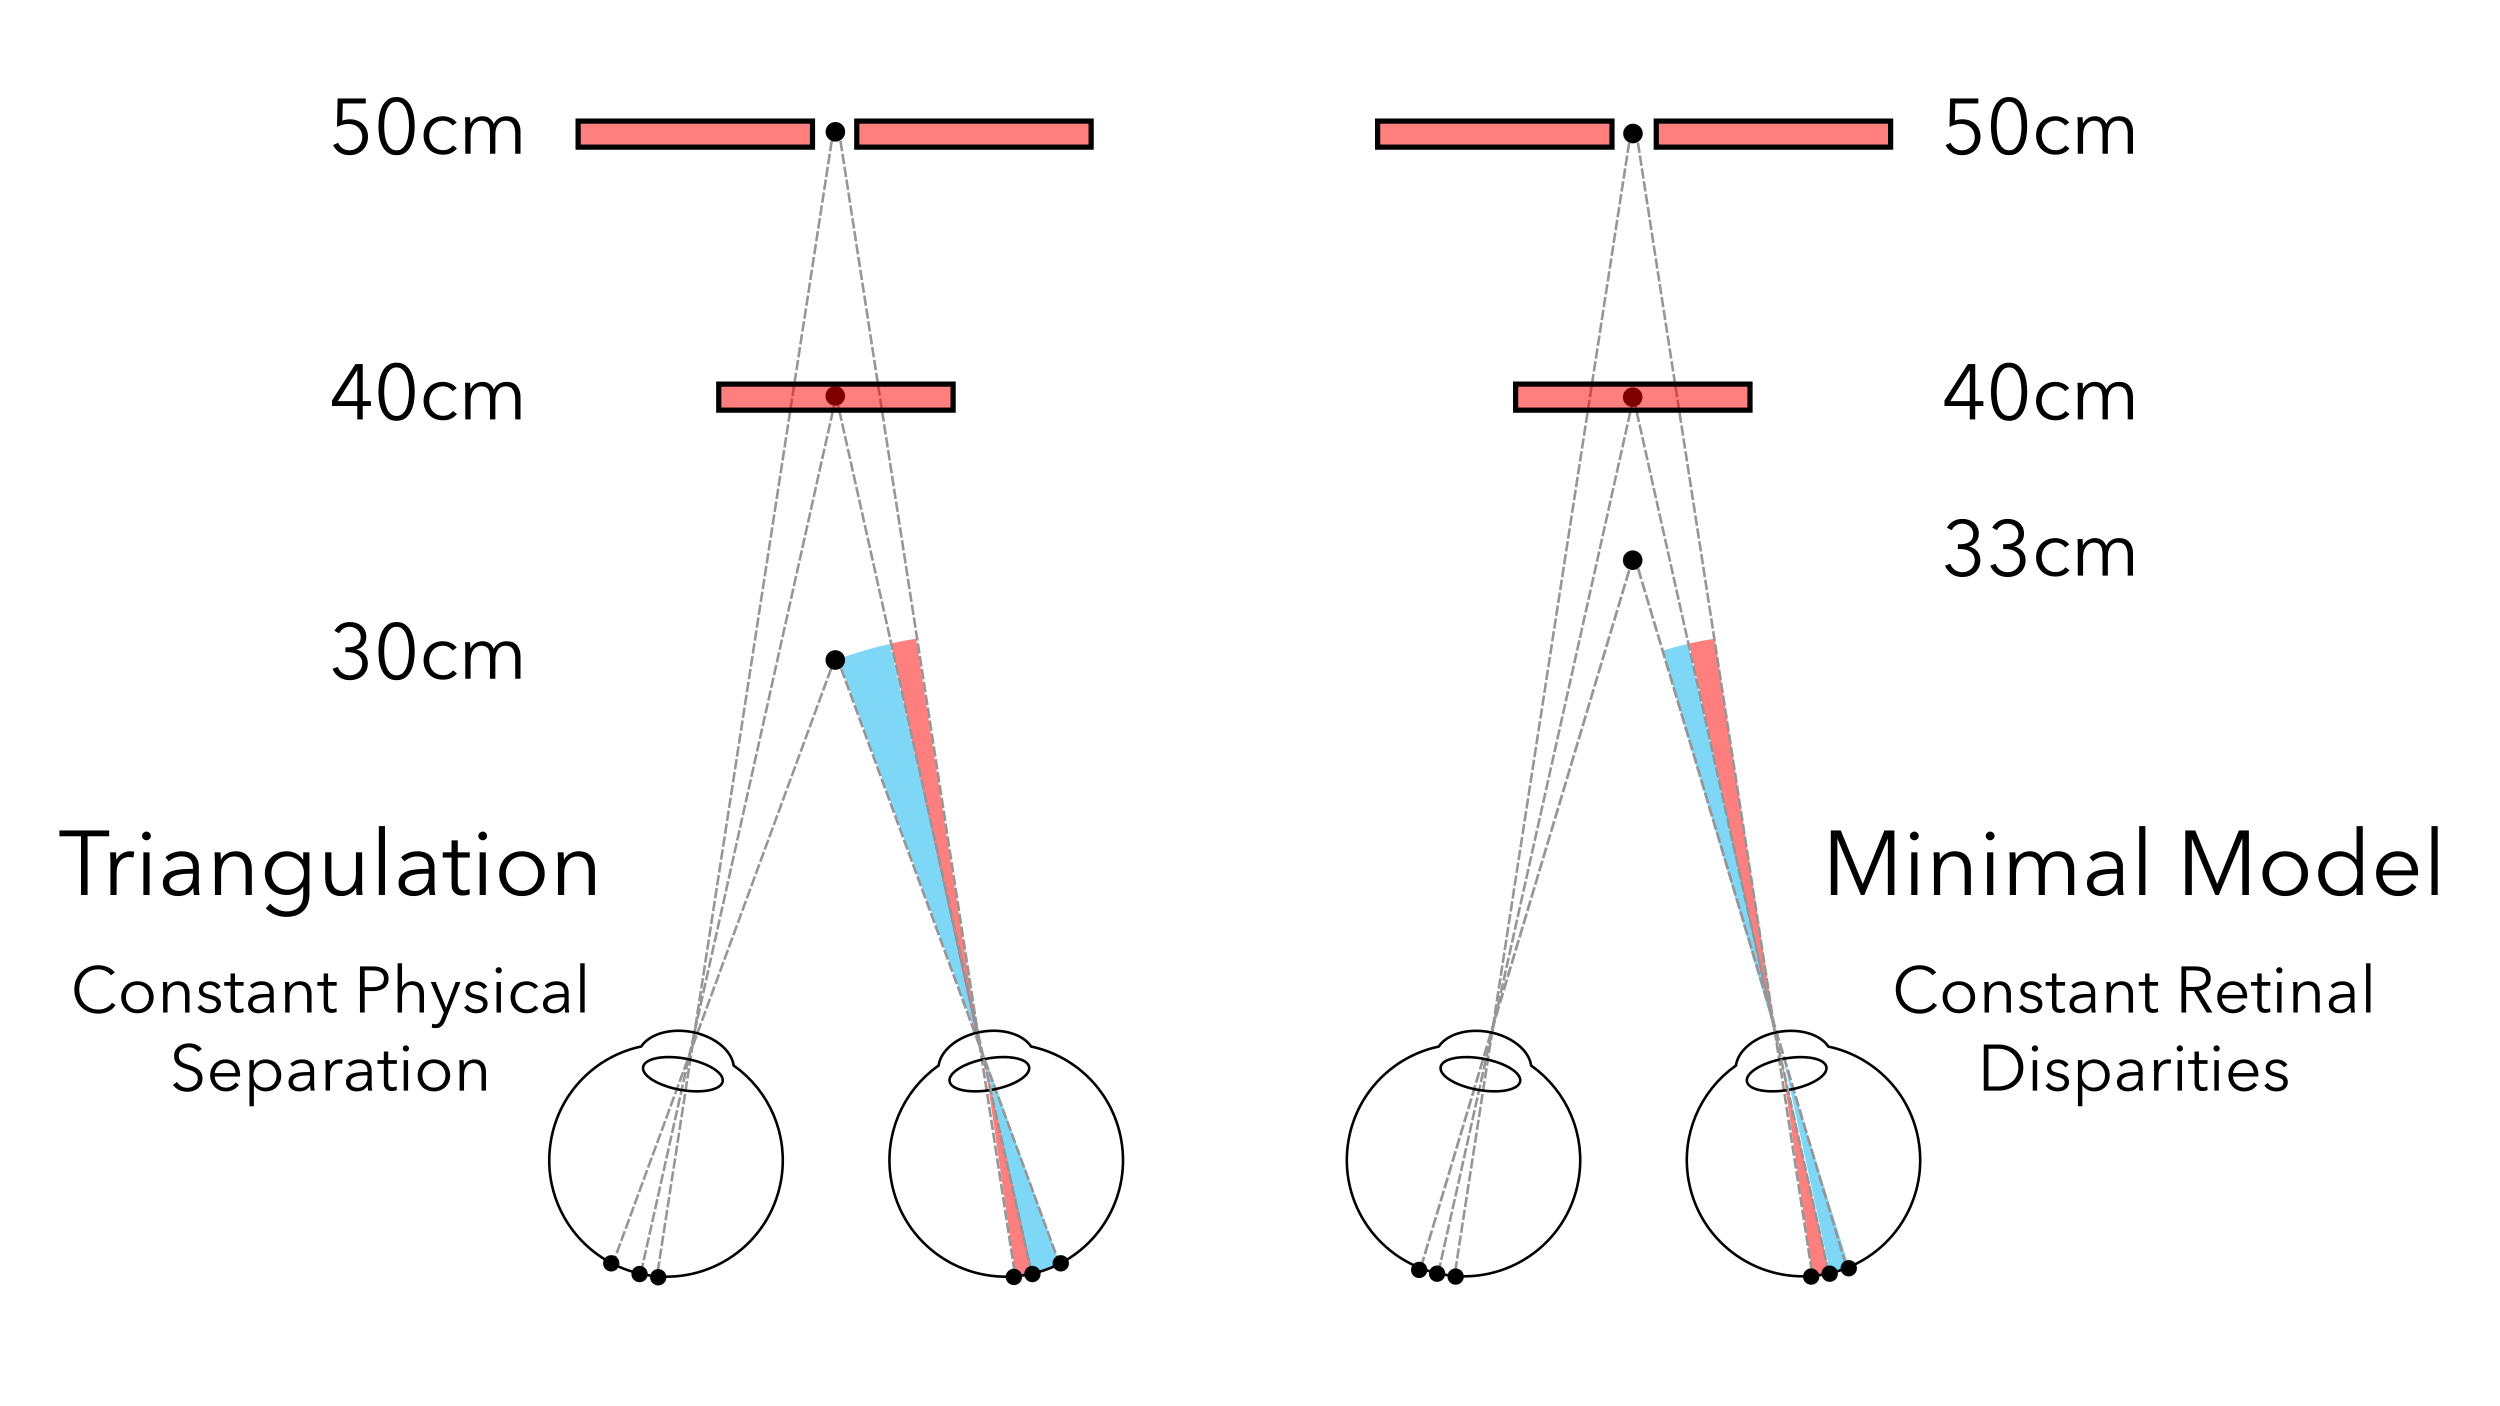 <?xml version="1.0" encoding="UTF-8"?>
<svg xmlns="http://www.w3.org/2000/svg" xmlns:xlink="http://www.w3.org/1999/xlink" viewBox="0 0 960 540">
<rect x="0" y="0" width="960" height="540" fill="#333333" stroke="none"/>
<defs>
<g>
<g id="glyph-0-0">
<path d="M 6.422 -12.062 L 7.344 -12.062 C 8.031 -12.062 8.672 -12.129 9.266 -12.266 C 9.867 -12.41 10.395 -12.633 10.844 -12.938 C 11.289 -13.25 11.645 -13.656 11.906 -14.156 C 12.164 -14.656 12.297 -15.254 12.297 -15.953 C 12.297 -16.555 12.188 -17.102 11.969 -17.594 C 11.75 -18.082 11.441 -18.5 11.047 -18.844 C 10.66 -19.195 10.211 -19.469 9.703 -19.656 C 9.191 -19.852 8.656 -19.953 8.094 -19.953 C 7.195 -19.953 6.406 -19.738 5.719 -19.312 C 5.031 -18.895 4.473 -18.273 4.047 -17.453 L 2.219 -18.422 C 2.875 -19.555 3.711 -20.398 4.734 -20.953 C 5.754 -21.504 6.914 -21.781 8.219 -21.781 C 9.062 -21.781 9.859 -21.656 10.609 -21.406 C 11.359 -21.156 12.016 -20.789 12.578 -20.312 C 13.148 -19.832 13.602 -19.234 13.938 -18.516 C 14.27 -17.805 14.438 -16.992 14.438 -16.078 C 14.438 -14.816 14.082 -13.758 13.375 -12.906 C 12.676 -12.062 11.797 -11.5 10.734 -11.219 L 10.734 -11.156 C 11.953 -10.895 12.973 -10.312 13.797 -9.406 C 14.617 -8.5 15.031 -7.32 15.031 -5.875 C 15.031 -4.852 14.844 -3.945 14.469 -3.156 C 14.102 -2.375 13.609 -1.707 12.984 -1.156 C 12.367 -0.602 11.645 -0.18 10.812 0.109 C 9.977 0.398 9.102 0.547 8.188 0.547 C 6.625 0.547 5.266 0.172 4.109 -0.578 C 2.953 -1.328 2.07 -2.406 1.469 -3.812 L 3.516 -4.562 C 3.867 -3.539 4.461 -2.742 5.297 -2.172 C 6.141 -1.598 7.102 -1.312 8.188 -1.312 C 8.789 -1.312 9.375 -1.414 9.938 -1.625 C 10.508 -1.844 11.008 -2.145 11.438 -2.531 C 11.875 -2.926 12.223 -3.398 12.484 -3.953 C 12.742 -4.516 12.875 -5.156 12.875 -5.875 C 12.875 -6.676 12.719 -7.352 12.406 -7.906 C 12.094 -8.457 11.676 -8.898 11.156 -9.234 C 10.633 -9.578 10.047 -9.82 9.391 -9.969 C 8.734 -10.125 8.051 -10.203 7.344 -10.203 L 6.422 -10.203 Z M 6.422 -12.062 "/>
</g>
<g id="glyph-0-1">
<path d="M 8.703 -21.781 C 10.023 -21.781 11.129 -21.453 12.016 -20.797 C 12.898 -20.148 13.613 -19.301 14.156 -18.25 C 14.695 -17.207 15.082 -16.016 15.312 -14.672 C 15.539 -13.328 15.656 -11.969 15.656 -10.594 C 15.656 -9.207 15.539 -7.848 15.312 -6.516 C 15.082 -5.191 14.695 -4.004 14.156 -2.953 C 13.613 -1.898 12.898 -1.051 12.016 -0.406 C 11.129 0.227 10.023 0.547 8.703 0.547 C 7.359 0.547 6.238 0.227 5.344 -0.406 C 4.457 -1.051 3.742 -1.898 3.203 -2.953 C 2.672 -4.004 2.289 -5.191 2.062 -6.516 C 1.844 -7.848 1.734 -9.207 1.734 -10.594 C 1.734 -11.969 1.844 -13.328 2.062 -14.672 C 2.289 -16.016 2.672 -17.207 3.203 -18.25 C 3.742 -19.301 4.457 -20.148 5.344 -20.797 C 6.238 -21.453 7.359 -21.781 8.703 -21.781 Z M 8.703 -19.953 C 7.766 -19.953 6.984 -19.66 6.359 -19.078 C 5.742 -18.492 5.254 -17.754 4.891 -16.859 C 4.523 -15.961 4.273 -14.957 4.141 -13.844 C 4.004 -12.738 3.938 -11.656 3.938 -10.594 C 3.938 -9.531 4.004 -8.445 4.141 -7.344 C 4.273 -6.25 4.523 -5.254 4.891 -4.359 C 5.254 -3.473 5.742 -2.742 6.359 -2.172 C 6.984 -1.598 7.766 -1.312 8.703 -1.312 C 9.617 -1.312 10.383 -1.598 11 -2.172 C 11.625 -2.742 12.113 -3.473 12.469 -4.359 C 12.832 -5.254 13.086 -6.25 13.234 -7.344 C 13.391 -8.445 13.469 -9.531 13.469 -10.594 C 13.469 -11.656 13.391 -12.738 13.234 -13.844 C 13.086 -14.957 12.832 -15.961 12.469 -16.859 C 12.113 -17.754 11.625 -18.492 11 -19.078 C 10.383 -19.66 9.617 -19.953 8.703 -19.953 Z M 8.703 -19.953 "/>
</g>
<g id="glyph-0-2">
<path d="M 12.812 -10.828 C 12.469 -11.367 11.969 -11.812 11.312 -12.156 C 10.664 -12.508 9.961 -12.688 9.203 -12.688 C 8.391 -12.688 7.648 -12.539 6.984 -12.25 C 6.328 -11.957 5.766 -11.555 5.297 -11.047 C 4.828 -10.547 4.469 -9.945 4.219 -9.25 C 3.969 -8.562 3.844 -7.816 3.844 -7.016 C 3.844 -6.211 3.969 -5.473 4.219 -4.797 C 4.469 -4.117 4.82 -3.523 5.281 -3.016 C 5.738 -2.504 6.297 -2.102 6.953 -1.812 C 7.617 -1.52 8.363 -1.375 9.188 -1.375 C 10.082 -1.375 10.836 -1.547 11.453 -1.891 C 12.078 -2.234 12.586 -2.672 12.984 -3.203 L 14.516 -2.062 C 13.922 -1.32 13.188 -0.734 12.312 -0.297 C 11.445 0.141 10.406 0.359 9.188 0.359 C 8.039 0.359 7.004 0.176 6.078 -0.188 C 5.16 -0.562 4.379 -1.078 3.734 -1.734 C 3.086 -2.398 2.582 -3.18 2.219 -4.078 C 1.863 -4.984 1.688 -5.961 1.688 -7.016 C 1.688 -8.078 1.863 -9.055 2.219 -9.953 C 2.582 -10.859 3.086 -11.641 3.734 -12.297 C 4.379 -12.961 5.16 -13.477 6.078 -13.844 C 7.004 -14.219 8.039 -14.406 9.188 -14.406 C 10.125 -14.406 11.078 -14.195 12.047 -13.781 C 13.016 -13.375 13.801 -12.77 14.406 -11.969 Z M 12.812 -10.828 "/>
</g>
<g id="glyph-0-3">
<path d="M 4.703 -11.641 C 5.109 -12.461 5.723 -13.129 6.547 -13.641 C 7.379 -14.148 8.305 -14.406 9.328 -14.406 C 9.711 -14.406 10.109 -14.363 10.516 -14.281 C 10.922 -14.195 11.316 -14.039 11.703 -13.812 C 12.098 -13.582 12.461 -13.273 12.797 -12.891 C 13.129 -12.516 13.414 -12.031 13.656 -11.438 C 14.133 -12.395 14.785 -13.129 15.609 -13.641 C 16.441 -14.148 17.426 -14.406 18.562 -14.406 C 20.344 -14.406 21.676 -13.875 22.562 -12.812 C 23.457 -11.75 23.906 -10.348 23.906 -8.609 L 23.906 0 L 21.875 0 L 21.875 -7.766 C 21.875 -9.242 21.598 -10.43 21.047 -11.328 C 20.492 -12.234 19.555 -12.688 18.234 -12.688 C 17.492 -12.688 16.867 -12.535 16.359 -12.234 C 15.848 -11.941 15.438 -11.547 15.125 -11.047 C 14.82 -10.555 14.598 -10 14.453 -9.375 C 14.316 -8.758 14.25 -8.125 14.25 -7.469 L 14.25 0 L 12.203 0 L 12.203 -8.188 C 12.203 -8.863 12.148 -9.484 12.047 -10.047 C 11.953 -10.609 11.781 -11.082 11.531 -11.469 C 11.281 -11.863 10.938 -12.164 10.5 -12.375 C 10.062 -12.582 9.5 -12.688 8.812 -12.688 C 8.332 -12.688 7.848 -12.578 7.359 -12.359 C 6.867 -12.141 6.426 -11.805 6.031 -11.359 C 5.645 -10.91 5.332 -10.336 5.094 -9.641 C 4.852 -8.953 4.734 -8.141 4.734 -7.203 L 4.734 0 L 2.703 0 L 2.703 -10.953 C 2.703 -11.328 2.691 -11.812 2.672 -12.406 C 2.648 -13.008 2.617 -13.555 2.578 -14.047 L 4.531 -14.047 C 4.57 -13.66 4.602 -13.238 4.625 -12.781 C 4.645 -12.32 4.656 -11.941 4.656 -11.641 Z M 4.703 -11.641 "/>
</g>
<g id="glyph-0-4">
<path d="M 13.078 -7.016 L 16.203 -7.016 L 16.203 -5.125 L 13.078 -5.125 L 13.078 0 L 10.984 0 L 10.984 -5.125 L 1.266 -5.125 L 1.266 -7.234 L 10.266 -21.234 L 13.078 -21.234 Z M 10.984 -18.812 L 10.922 -18.812 L 3.516 -7.016 L 10.984 -7.016 Z M 10.984 -18.812 "/>
</g>
<g id="glyph-0-5">
<path d="M 14.25 -19.312 L 5.406 -19.312 L 5.25 -12.75 C 5.707 -12.906 6.191 -13.023 6.703 -13.109 C 7.211 -13.191 7.707 -13.234 8.188 -13.234 C 9.188 -13.234 10.102 -13.07 10.938 -12.75 C 11.781 -12.426 12.508 -11.969 13.125 -11.375 C 13.75 -10.789 14.234 -10.086 14.578 -9.266 C 14.922 -8.453 15.094 -7.551 15.094 -6.562 C 15.094 -5.551 14.922 -4.609 14.578 -3.734 C 14.234 -2.867 13.75 -2.117 13.125 -1.484 C 12.508 -0.859 11.766 -0.363 10.891 0 C 10.023 0.363 9.078 0.547 8.047 0.547 C 6.504 0.547 5.203 0.195 4.141 -0.5 C 3.078 -1.207 2.258 -2.148 1.688 -3.328 L 3.625 -4.203 C 4.008 -3.316 4.586 -2.613 5.359 -2.094 C 6.129 -1.57 6.984 -1.312 7.922 -1.312 C 8.641 -1.312 9.301 -1.438 9.906 -1.688 C 10.52 -1.938 11.047 -2.285 11.484 -2.734 C 11.93 -3.191 12.281 -3.727 12.531 -4.344 C 12.781 -4.969 12.906 -5.641 12.906 -6.359 C 12.906 -7.141 12.77 -7.844 12.5 -8.469 C 12.227 -9.102 11.859 -9.641 11.391 -10.078 C 10.922 -10.516 10.363 -10.852 9.719 -11.094 C 9.082 -11.332 8.383 -11.453 7.625 -11.453 C 6.863 -11.453 6.109 -11.348 5.359 -11.141 C 4.609 -10.93 3.891 -10.648 3.203 -10.297 L 3.422 -21.234 L 14.25 -21.234 Z M 14.25 -19.312 "/>
</g>
<g id="glyph-1-0">
<path d="M 11.234 0 L 8.719 0 L 8.719 -22.547 L 0.422 -22.547 L 0.422 -24.781 L 19.531 -24.781 L 19.531 -22.547 L 11.234 -22.547 Z M 11.234 0 "/>
</g>
<g id="glyph-1-1">
<path d="M 3.156 -12.781 C 3.156 -13.219 3.141 -13.785 3.109 -14.484 C 3.086 -15.191 3.055 -15.82 3.016 -16.375 L 5.281 -16.375 C 5.332 -15.938 5.367 -15.445 5.391 -14.906 C 5.41 -14.375 5.422 -13.93 5.422 -13.578 L 5.5 -13.578 C 5.957 -14.535 6.656 -15.312 7.594 -15.906 C 8.531 -16.5 9.582 -16.797 10.75 -16.797 C 11.051 -16.797 11.32 -16.785 11.562 -16.766 C 11.812 -16.742 12.062 -16.695 12.312 -16.625 L 12 -14.391 C 11.863 -14.43 11.629 -14.473 11.297 -14.516 C 10.973 -14.566 10.648 -14.594 10.328 -14.594 C 9.691 -14.594 9.082 -14.473 8.5 -14.234 C 7.914 -14.004 7.406 -13.641 6.969 -13.141 C 6.539 -12.641 6.191 -12 5.922 -11.219 C 5.66 -10.438 5.531 -9.5 5.531 -8.406 L 5.531 0 L 3.156 0 Z M 3.156 -12.781 "/>
</g>
<g id="glyph-1-2">
<path d="M 5.562 0 L 3.188 0 L 3.188 -16.375 L 5.562 -16.375 Z M 6.062 -22.688 C 6.062 -22.188 5.883 -21.781 5.531 -21.469 C 5.176 -21.156 4.789 -21 4.375 -21 C 3.957 -21 3.57 -21.156 3.219 -21.469 C 2.863 -21.781 2.688 -22.188 2.688 -22.688 C 2.688 -23.176 2.863 -23.578 3.219 -23.891 C 3.57 -24.203 3.957 -24.359 4.375 -24.359 C 4.789 -24.359 5.176 -24.203 5.531 -23.891 C 5.883 -23.578 6.062 -23.176 6.062 -22.688 Z M 6.062 -22.688 "/>
</g>
<g id="glyph-1-3">
<path d="M 13.469 -10.562 C 13.469 -11.988 13.094 -13.051 12.344 -13.75 C 11.602 -14.457 10.52 -14.812 9.094 -14.812 C 8.113 -14.812 7.203 -14.633 6.359 -14.281 C 5.523 -13.926 4.816 -13.457 4.234 -12.875 L 2.906 -14.453 C 3.582 -15.129 4.473 -15.688 5.578 -16.125 C 6.691 -16.57 7.945 -16.797 9.344 -16.797 C 10.227 -16.797 11.055 -16.672 11.828 -16.422 C 12.598 -16.18 13.273 -15.816 13.859 -15.328 C 14.441 -14.836 14.895 -14.219 15.219 -13.469 C 15.551 -12.727 15.719 -11.852 15.719 -10.844 L 15.719 -3.672 C 15.719 -3.047 15.738 -2.395 15.781 -1.719 C 15.832 -1.039 15.906 -0.469 16 0 L 13.859 0 C 13.785 -0.395 13.723 -0.828 13.672 -1.297 C 13.629 -1.766 13.609 -2.219 13.609 -2.656 L 13.547 -2.656 C 12.797 -1.562 11.945 -0.773 11 -0.297 C 10.062 0.18 8.926 0.422 7.594 0.422 C 6.969 0.422 6.32 0.332 5.656 0.156 C 4.988 -0.02 4.379 -0.305 3.828 -0.703 C 3.285 -1.098 2.832 -1.609 2.469 -2.234 C 2.102 -2.867 1.922 -3.641 1.922 -4.547 C 1.922 -5.805 2.238 -6.801 2.875 -7.531 C 3.52 -8.27 4.379 -8.82 5.453 -9.188 C 6.523 -9.551 7.754 -9.785 9.141 -9.891 C 10.535 -9.992 11.977 -10.047 13.469 -10.047 Z M 12.781 -8.188 C 11.801 -8.188 10.812 -8.145 9.812 -8.062 C 8.82 -7.977 7.926 -7.812 7.125 -7.562 C 6.32 -7.32 5.66 -6.969 5.141 -6.5 C 4.629 -6.039 4.375 -5.426 4.375 -4.656 C 4.375 -4.07 4.484 -3.582 4.703 -3.188 C 4.93 -2.789 5.227 -2.469 5.594 -2.219 C 5.969 -1.977 6.383 -1.805 6.844 -1.703 C 7.301 -1.598 7.758 -1.547 8.219 -1.547 C 9.062 -1.547 9.805 -1.691 10.453 -1.984 C 11.109 -2.273 11.66 -2.672 12.109 -3.172 C 12.555 -3.672 12.895 -4.242 13.125 -4.891 C 13.352 -5.547 13.469 -6.238 13.469 -6.969 L 13.469 -8.188 Z M 12.781 -8.188 "/>
</g>
<g id="glyph-1-4">
<path d="M 5.281 -16.375 C 5.332 -15.938 5.367 -15.445 5.391 -14.906 C 5.41 -14.375 5.422 -13.93 5.422 -13.578 L 5.5 -13.578 C 5.957 -14.535 6.711 -15.312 7.766 -15.906 C 8.816 -16.5 9.926 -16.797 11.094 -16.797 C 13.164 -16.797 14.723 -16.176 15.766 -14.938 C 16.805 -13.707 17.328 -12.078 17.328 -10.047 L 17.328 0 L 14.938 0 L 14.938 -9.062 C 14.938 -9.926 14.867 -10.707 14.734 -11.406 C 14.598 -12.102 14.359 -12.703 14.016 -13.203 C 13.68 -13.711 13.227 -14.109 12.656 -14.391 C 12.082 -14.672 11.363 -14.812 10.5 -14.812 C 9.875 -14.812 9.258 -14.68 8.656 -14.422 C 8.062 -14.16 7.531 -13.766 7.062 -13.234 C 6.602 -12.711 6.234 -12.051 5.953 -11.25 C 5.672 -10.445 5.531 -9.5 5.531 -8.406 L 5.531 0 L 3.156 0 L 3.156 -12.781 C 3.156 -13.219 3.141 -13.785 3.109 -14.484 C 3.086 -15.191 3.055 -15.82 3.016 -16.375 Z M 5.281 -16.375 "/>
</g>
<g id="glyph-1-5">
<path d="M 4.031 3.297 C 4.676 4.129 5.566 4.836 6.703 5.422 C 7.836 6.004 9.035 6.297 10.297 6.297 C 11.461 6.297 12.453 6.125 13.266 5.781 C 14.078 5.445 14.734 4.988 15.234 4.406 C 15.742 3.82 16.113 3.141 16.344 2.359 C 16.57 1.578 16.688 0.742 16.688 -0.141 L 16.688 -3.219 L 16.625 -3.219 C 16 -2.195 15.109 -1.406 13.953 -0.844 C 12.797 -0.281 11.625 0 10.438 0 C 9.145 0 7.977 -0.207 6.938 -0.625 C 5.906 -1.051 5.02 -1.629 4.281 -2.359 C 3.551 -3.098 2.977 -3.977 2.562 -5 C 2.156 -6.031 1.953 -7.141 1.953 -8.328 C 1.953 -9.492 2.156 -10.586 2.562 -11.609 C 2.977 -12.641 3.551 -13.539 4.281 -14.312 C 5.02 -15.082 5.906 -15.688 6.938 -16.125 C 7.977 -16.57 9.145 -16.797 10.438 -16.797 C 11.625 -16.797 12.785 -16.516 13.922 -15.953 C 15.066 -15.398 15.969 -14.598 16.625 -13.547 L 16.688 -13.547 L 16.688 -16.375 L 19.078 -16.375 L 19.078 -0.141 C 19.078 0.742 18.953 1.688 18.703 2.688 C 18.461 3.695 18.008 4.617 17.344 5.453 C 16.676 6.297 15.77 7 14.625 7.562 C 13.488 8.125 12.008 8.406 10.188 8.406 C 8.664 8.406 7.219 8.113 5.844 7.531 C 4.469 6.945 3.289 6.141 2.312 5.109 Z M 4.484 -8.406 C 4.484 -7.539 4.617 -6.723 4.891 -5.953 C 5.172 -5.18 5.57 -4.504 6.094 -3.922 C 6.625 -3.336 7.273 -2.875 8.047 -2.531 C 8.816 -2.195 9.691 -2.031 10.672 -2.031 C 11.586 -2.031 12.426 -2.18 13.188 -2.484 C 13.957 -2.785 14.625 -3.219 15.188 -3.781 C 15.75 -4.344 16.188 -5.016 16.5 -5.797 C 16.812 -6.578 16.969 -7.445 16.969 -8.406 C 16.969 -9.258 16.812 -10.07 16.5 -10.844 C 16.188 -11.613 15.75 -12.289 15.188 -12.875 C 14.625 -13.457 13.957 -13.926 13.188 -14.281 C 12.426 -14.633 11.586 -14.812 10.672 -14.812 C 9.691 -14.812 8.816 -14.633 8.047 -14.281 C 7.273 -13.926 6.625 -13.457 6.094 -12.875 C 5.57 -12.289 5.172 -11.613 4.891 -10.844 C 4.617 -10.07 4.484 -9.258 4.484 -8.406 Z M 4.484 -8.406 "/>
</g>
<g id="glyph-1-6">
<path d="M 15.047 0 C 15.004 -0.445 14.969 -0.938 14.938 -1.469 C 14.914 -2.008 14.906 -2.453 14.906 -2.797 L 14.844 -2.797 C 14.375 -1.836 13.613 -1.062 12.562 -0.469 C 11.508 0.125 10.398 0.422 9.234 0.422 C 7.16 0.422 5.602 -0.195 4.562 -1.438 C 3.531 -2.676 3.016 -4.305 3.016 -6.328 L 3.016 -16.375 L 5.391 -16.375 L 5.391 -7.312 C 5.391 -6.445 5.457 -5.664 5.594 -4.969 C 5.738 -4.27 5.977 -3.672 6.312 -3.172 C 6.656 -2.672 7.113 -2.281 7.688 -2 C 8.258 -1.719 8.973 -1.578 9.828 -1.578 C 10.461 -1.578 11.078 -1.703 11.672 -1.953 C 12.266 -2.211 12.797 -2.602 13.266 -3.125 C 13.734 -3.656 14.109 -4.32 14.391 -5.125 C 14.672 -5.926 14.812 -6.879 14.812 -7.984 L 14.812 -16.375 L 17.188 -16.375 L 17.188 -3.609 C 17.188 -3.16 17.195 -2.586 17.219 -1.891 C 17.238 -1.191 17.273 -0.562 17.328 0 Z M 15.047 0 "/>
</g>
<g id="glyph-1-7">
<path d="M 5.594 0 L 3.219 0 L 3.219 -26.453 L 5.594 -26.453 Z M 5.594 0 "/>
</g>
<g id="glyph-1-8">
<path d="M 10.531 -14.391 L 5.922 -14.391 L 5.922 -4.828 C 5.922 -4.223 5.977 -3.723 6.094 -3.328 C 6.207 -2.93 6.375 -2.617 6.594 -2.391 C 6.82 -2.172 7.086 -2.02 7.391 -1.938 C 7.691 -1.852 8.016 -1.812 8.359 -1.812 C 8.691 -1.812 9.035 -1.859 9.391 -1.953 C 9.754 -2.047 10.102 -2.176 10.438 -2.344 L 10.531 -0.281 C 10.113 -0.113 9.676 0.004 9.219 0.078 C 8.77 0.16 8.273 0.203 7.734 0.203 C 7.285 0.203 6.816 0.145 6.328 0.031 C 5.836 -0.082 5.383 -0.301 4.969 -0.625 C 4.551 -0.957 4.207 -1.398 3.938 -1.953 C 3.664 -2.516 3.531 -3.254 3.531 -4.172 L 3.531 -14.391 L 0.141 -14.391 L 0.141 -16.375 L 3.531 -16.375 L 3.531 -21 L 5.922 -21 L 5.922 -16.375 L 10.531 -16.375 Z M 10.531 -14.391 "/>
</g>
<g id="glyph-1-9">
<path d="M 19.422 -8.188 C 19.422 -6.945 19.203 -5.801 18.766 -4.75 C 18.336 -3.707 17.738 -2.801 16.969 -2.031 C 16.195 -1.258 15.273 -0.656 14.203 -0.219 C 13.129 0.207 11.953 0.422 10.672 0.422 C 9.41 0.422 8.242 0.207 7.172 -0.219 C 6.098 -0.656 5.176 -1.258 4.406 -2.031 C 3.633 -2.801 3.031 -3.707 2.594 -4.75 C 2.164 -5.801 1.953 -6.945 1.953 -8.188 C 1.953 -9.426 2.164 -10.566 2.594 -11.609 C 3.031 -12.66 3.633 -13.57 4.406 -14.344 C 5.176 -15.113 6.098 -15.711 7.172 -16.141 C 8.242 -16.578 9.41 -16.797 10.672 -16.797 C 11.953 -16.797 13.129 -16.578 14.203 -16.141 C 15.273 -15.711 16.195 -15.113 16.969 -14.344 C 17.738 -13.57 18.336 -12.66 18.766 -11.609 C 19.203 -10.566 19.422 -9.426 19.422 -8.188 Z M 16.906 -8.188 C 16.906 -9.102 16.758 -9.961 16.469 -10.766 C 16.176 -11.566 15.758 -12.266 15.219 -12.859 C 14.688 -13.453 14.035 -13.926 13.266 -14.281 C 12.492 -14.633 11.629 -14.812 10.672 -14.812 C 9.711 -14.812 8.852 -14.633 8.094 -14.281 C 7.344 -13.926 6.695 -13.453 6.156 -12.859 C 5.625 -12.266 5.211 -11.566 4.922 -10.766 C 4.629 -9.961 4.484 -9.102 4.484 -8.188 C 4.484 -7.281 4.629 -6.422 4.922 -5.609 C 5.211 -4.805 5.625 -4.109 6.156 -3.516 C 6.695 -2.922 7.344 -2.453 8.094 -2.109 C 8.852 -1.773 9.711 -1.609 10.672 -1.609 C 11.629 -1.609 12.492 -1.773 13.266 -2.109 C 14.035 -2.453 14.688 -2.922 15.219 -3.516 C 15.758 -4.109 16.176 -4.805 16.469 -5.609 C 16.758 -6.422 16.906 -7.281 16.906 -8.188 Z M 16.906 -8.188 "/>
</g>
<g id="glyph-1-10">
<path d="M 15.547 -4.266 L 15.578 -4.266 L 23.875 -24.781 L 27.719 -24.781 L 27.719 0 L 25.203 0 L 25.203 -21.531 L 25.125 -21.531 L 16.172 0 L 14.844 0 L 5.875 -21.531 L 5.812 -21.531 L 5.812 0 L 3.297 0 L 3.297 -24.781 L 7.141 -24.781 Z M 15.547 -4.266 "/>
</g>
<g id="glyph-1-11">
<path d="M 5.5 -13.578 C 5.957 -14.535 6.672 -15.312 7.641 -15.906 C 8.609 -16.5 9.691 -16.797 10.891 -16.797 C 11.328 -16.797 11.785 -16.75 12.266 -16.656 C 12.742 -16.562 13.207 -16.379 13.656 -16.109 C 14.113 -15.848 14.535 -15.492 14.922 -15.047 C 15.305 -14.609 15.641 -14.035 15.922 -13.328 C 16.484 -14.453 17.25 -15.312 18.219 -15.906 C 19.188 -16.5 20.336 -16.797 21.672 -16.797 C 23.742 -16.797 25.297 -16.176 26.328 -14.938 C 27.367 -13.707 27.891 -12.078 27.891 -10.047 L 27.891 0 L 25.516 0 L 25.516 -9.062 C 25.516 -10.789 25.191 -12.18 24.547 -13.234 C 23.91 -14.285 22.82 -14.812 21.281 -14.812 C 20.414 -14.812 19.688 -14.633 19.094 -14.281 C 18.5 -13.926 18.02 -13.461 17.656 -12.891 C 17.289 -12.328 17.023 -11.68 16.859 -10.953 C 16.703 -10.234 16.625 -9.488 16.625 -8.719 L 16.625 0 L 14.25 0 L 14.25 -9.562 C 14.25 -10.352 14.188 -11.07 14.062 -11.719 C 13.945 -12.375 13.742 -12.926 13.453 -13.375 C 13.16 -13.832 12.758 -14.188 12.25 -14.438 C 11.738 -14.688 11.086 -14.812 10.297 -14.812 C 9.734 -14.812 9.164 -14.68 8.594 -14.422 C 8.02 -14.16 7.504 -13.766 7.047 -13.234 C 6.598 -12.711 6.234 -12.051 5.953 -11.25 C 5.672 -10.445 5.531 -9.5 5.531 -8.406 L 5.531 0 L 3.156 0 L 3.156 -12.781 C 3.156 -13.219 3.141 -13.785 3.109 -14.484 C 3.086 -15.191 3.055 -15.82 3.016 -16.375 L 5.281 -16.375 C 5.332 -15.938 5.367 -15.445 5.391 -14.906 C 5.41 -14.375 5.422 -13.93 5.422 -13.578 Z M 5.5 -13.578 "/>
</g>
<g id="glyph-1-12">
</g>
<g id="glyph-1-13">
<path d="M 16.625 -2.766 C 15.926 -1.711 15.016 -0.914 13.891 -0.375 C 12.773 0.156 11.625 0.422 10.438 0.422 C 9.145 0.422 7.977 0.203 6.938 -0.234 C 5.906 -0.68 5.02 -1.289 4.281 -2.062 C 3.551 -2.832 2.977 -3.742 2.562 -4.797 C 2.156 -5.848 1.953 -6.977 1.953 -8.188 C 1.953 -9.406 2.156 -10.535 2.562 -11.578 C 2.977 -12.629 3.551 -13.539 4.281 -14.312 C 5.02 -15.082 5.906 -15.688 6.938 -16.125 C 7.977 -16.57 9.145 -16.797 10.438 -16.797 C 11.625 -16.797 12.773 -16.52 13.891 -15.969 C 15.016 -15.426 15.926 -14.617 16.625 -13.547 L 16.688 -13.547 L 16.688 -26.453 L 19.078 -26.453 L 19.078 0 L 16.688 0 L 16.688 -2.766 Z M 4.484 -8.188 C 4.484 -7.281 4.617 -6.422 4.891 -5.609 C 5.172 -4.805 5.57 -4.109 6.094 -3.516 C 6.625 -2.922 7.273 -2.453 8.047 -2.109 C 8.816 -1.773 9.691 -1.609 10.672 -1.609 C 11.586 -1.609 12.426 -1.773 13.188 -2.109 C 13.957 -2.453 14.625 -2.914 15.188 -3.5 C 15.75 -4.082 16.188 -4.773 16.5 -5.578 C 16.812 -6.391 16.969 -7.258 16.969 -8.188 C 16.969 -9.125 16.812 -9.992 16.5 -10.797 C 16.188 -11.598 15.75 -12.297 15.188 -12.891 C 14.625 -13.492 13.957 -13.961 13.188 -14.297 C 12.426 -14.641 11.586 -14.812 10.672 -14.812 C 9.691 -14.812 8.816 -14.633 8.047 -14.281 C 7.273 -13.926 6.625 -13.453 6.094 -12.859 C 5.57 -12.266 5.172 -11.566 4.891 -10.766 C 4.617 -9.961 4.484 -9.102 4.484 -8.188 Z M 4.484 -8.188 "/>
</g>
<g id="glyph-1-14">
<path d="M 15.641 -9.453 C 15.578 -10.992 15.082 -12.27 14.156 -13.281 C 13.238 -14.301 11.926 -14.812 10.219 -14.812 C 9.426 -14.812 8.691 -14.664 8.016 -14.375 C 7.336 -14.082 6.738 -13.68 6.219 -13.172 C 5.707 -12.672 5.301 -12.098 5 -11.453 C 4.695 -10.816 4.523 -10.148 4.484 -9.453 Z M 18.062 -8.688 C 18.062 -8.52 18.062 -8.344 18.062 -8.156 C 18.062 -7.969 18.051 -7.77 18.031 -7.562 L 4.438 -7.562 C 4.469 -6.738 4.633 -5.969 4.938 -5.25 C 5.238 -4.531 5.656 -3.898 6.188 -3.359 C 6.727 -2.828 7.359 -2.398 8.078 -2.078 C 8.805 -1.766 9.594 -1.609 10.438 -1.609 C 11.664 -1.609 12.727 -1.895 13.625 -2.469 C 14.531 -3.039 15.219 -3.695 15.688 -4.438 L 17.469 -3.047 C 16.488 -1.805 15.406 -0.914 14.219 -0.375 C 13.039 0.156 11.781 0.422 10.438 0.422 C 9.219 0.422 8.086 0.207 7.047 -0.219 C 6.016 -0.656 5.125 -1.258 4.375 -2.031 C 3.625 -2.801 3.031 -3.707 2.594 -4.75 C 2.164 -5.801 1.953 -6.945 1.953 -8.188 C 1.953 -9.426 2.16 -10.566 2.578 -11.609 C 3.004 -12.66 3.586 -13.57 4.328 -14.344 C 5.078 -15.113 5.953 -15.711 6.953 -16.141 C 7.961 -16.578 9.051 -16.797 10.219 -16.797 C 11.5 -16.797 12.629 -16.578 13.609 -16.141 C 14.586 -15.711 15.406 -15.129 16.062 -14.391 C 16.719 -13.66 17.211 -12.805 17.547 -11.828 C 17.891 -10.848 18.062 -9.801 18.062 -8.688 Z M 18.062 -8.688 "/>
</g>
<g id="glyph-2-0">
<path d="M 17.25 -2.844 C 16.945 -2.395 16.582 -1.969 16.156 -1.562 C 15.738 -1.164 15.25 -0.816 14.688 -0.516 C 14.125 -0.223 13.504 0.008 12.828 0.188 C 12.16 0.363 11.426 0.453 10.625 0.453 C 9.289 0.453 8.055 0.219 6.922 -0.25 C 5.785 -0.719 4.812 -1.363 4 -2.188 C 3.188 -3.008 2.551 -3.988 2.094 -5.125 C 1.633 -6.258 1.406 -7.5 1.406 -8.844 C 1.406 -10.195 1.633 -11.441 2.094 -12.578 C 2.562 -13.711 3.207 -14.691 4.031 -15.516 C 4.863 -16.336 5.844 -16.984 6.969 -17.453 C 8.094 -17.922 9.312 -18.156 10.625 -18.156 C 11.27 -18.156 11.906 -18.086 12.531 -17.953 C 13.156 -17.816 13.742 -17.629 14.297 -17.391 C 14.848 -17.148 15.348 -16.859 15.797 -16.516 C 16.242 -16.172 16.617 -15.781 16.922 -15.344 L 15.422 -14.25 C 15.242 -14.531 15 -14.812 14.688 -15.094 C 14.375 -15.383 14.008 -15.633 13.594 -15.844 C 13.176 -16.062 12.723 -16.238 12.234 -16.375 C 11.742 -16.508 11.219 -16.578 10.656 -16.578 C 9.5 -16.578 8.469 -16.367 7.562 -15.953 C 6.656 -15.535 5.883 -14.973 5.25 -14.266 C 4.613 -13.555 4.129 -12.734 3.797 -11.797 C 3.461 -10.867 3.297 -9.883 3.297 -8.844 C 3.297 -7.812 3.469 -6.828 3.812 -5.891 C 4.156 -4.961 4.641 -4.145 5.266 -3.438 C 5.898 -2.727 6.672 -2.164 7.578 -1.75 C 8.492 -1.332 9.52 -1.125 10.656 -1.125 C 11.664 -1.125 12.629 -1.332 13.547 -1.75 C 14.461 -2.164 15.227 -2.832 15.844 -3.75 Z M 17.25 -2.844 "/>
</g>
<g id="glyph-2-1">
<path d="M 13.875 -5.844 C 13.875 -4.969 13.719 -4.156 13.406 -3.406 C 13.102 -2.656 12.676 -2.004 12.125 -1.453 C 11.57 -0.898 10.91 -0.469 10.141 -0.156 C 9.379 0.145 8.539 0.297 7.625 0.297 C 6.727 0.297 5.895 0.145 5.125 -0.156 C 4.352 -0.469 3.691 -0.898 3.141 -1.453 C 2.598 -2.004 2.172 -2.656 1.859 -3.406 C 1.555 -4.156 1.406 -4.969 1.406 -5.844 C 1.406 -6.727 1.555 -7.547 1.859 -8.297 C 2.172 -9.047 2.598 -9.695 3.141 -10.25 C 3.691 -10.801 4.352 -11.227 5.125 -11.531 C 5.895 -11.844 6.727 -12 7.625 -12 C 8.539 -12 9.379 -11.844 10.141 -11.531 C 10.91 -11.227 11.57 -10.801 12.125 -10.25 C 12.676 -9.695 13.102 -9.047 13.406 -8.297 C 13.719 -7.547 13.875 -6.727 13.875 -5.844 Z M 12.078 -5.844 C 12.078 -6.5 11.973 -7.113 11.766 -7.688 C 11.555 -8.258 11.258 -8.758 10.875 -9.188 C 10.488 -9.613 10.02 -9.953 9.469 -10.203 C 8.926 -10.453 8.312 -10.578 7.625 -10.578 C 6.938 -10.578 6.32 -10.453 5.781 -10.203 C 5.238 -9.953 4.773 -9.613 4.391 -9.188 C 4.016 -8.758 3.723 -8.258 3.516 -7.688 C 3.305 -7.113 3.203 -6.5 3.203 -5.844 C 3.203 -5.195 3.305 -4.586 3.516 -4.016 C 3.723 -3.441 4.016 -2.941 4.391 -2.516 C 4.773 -2.086 5.238 -1.754 5.781 -1.516 C 6.32 -1.273 6.938 -1.156 7.625 -1.156 C 8.312 -1.156 8.926 -1.273 9.469 -1.516 C 10.02 -1.754 10.488 -2.086 10.875 -2.516 C 11.258 -2.941 11.555 -3.441 11.766 -4.016 C 11.973 -4.586 12.078 -5.195 12.078 -5.844 Z M 12.078 -5.844 "/>
</g>
<g id="glyph-2-2">
<path d="M 3.781 -11.703 C 3.812 -11.379 3.832 -11.023 3.844 -10.641 C 3.863 -10.266 3.875 -9.953 3.875 -9.703 L 3.922 -9.703 C 4.254 -10.379 4.797 -10.93 5.547 -11.359 C 6.297 -11.785 7.086 -12 7.922 -12 C 9.41 -12 10.523 -11.555 11.266 -10.672 C 12.004 -9.785 12.375 -8.617 12.375 -7.172 L 12.375 0 L 10.672 0 L 10.672 -6.469 C 10.672 -7.094 10.617 -7.656 10.516 -8.156 C 10.422 -8.656 10.254 -9.082 10.016 -9.438 C 9.773 -9.789 9.445 -10.066 9.031 -10.266 C 8.625 -10.473 8.113 -10.578 7.5 -10.578 C 7.051 -10.578 6.613 -10.484 6.188 -10.297 C 5.758 -10.117 5.379 -9.844 5.047 -9.469 C 4.711 -9.094 4.445 -8.613 4.25 -8.031 C 4.051 -7.457 3.953 -6.781 3.953 -6 L 3.953 0 L 2.25 0 L 2.25 -9.125 C 2.25 -9.438 2.238 -9.844 2.219 -10.344 C 2.207 -10.844 2.188 -11.297 2.156 -11.703 Z M 3.781 -11.703 "/>
</g>
<g id="glyph-2-3">
<path d="M 8.469 -8.922 C 8.219 -9.41 7.836 -9.805 7.328 -10.109 C 6.828 -10.422 6.25 -10.578 5.594 -10.578 C 5.301 -10.578 5.004 -10.539 4.703 -10.469 C 4.398 -10.406 4.129 -10.297 3.891 -10.141 C 3.66 -9.992 3.473 -9.801 3.328 -9.562 C 3.191 -9.332 3.125 -9.062 3.125 -8.75 C 3.125 -8.195 3.348 -7.773 3.797 -7.484 C 4.242 -7.191 4.953 -6.945 5.922 -6.75 C 7.305 -6.469 8.328 -6.055 8.984 -5.516 C 9.641 -4.973 9.969 -4.242 9.969 -3.328 C 9.969 -2.66 9.836 -2.098 9.578 -1.641 C 9.328 -1.18 8.992 -0.805 8.578 -0.516 C 8.16 -0.223 7.688 -0.016 7.156 0.109 C 6.633 0.234 6.109 0.297 5.578 0.297 C 4.691 0.297 3.832 0.113 3 -0.25 C 2.164 -0.613 1.484 -1.188 0.953 -1.969 L 2.297 -2.969 C 2.598 -2.457 3.039 -2.023 3.625 -1.672 C 4.207 -1.328 4.848 -1.156 5.547 -1.156 C 5.91 -1.156 6.258 -1.188 6.594 -1.25 C 6.926 -1.312 7.219 -1.426 7.469 -1.594 C 7.719 -1.758 7.914 -1.973 8.062 -2.234 C 8.219 -2.492 8.297 -2.816 8.297 -3.203 C 8.297 -3.816 8 -4.273 7.406 -4.578 C 6.82 -4.891 5.969 -5.18 4.844 -5.453 C 4.5 -5.535 4.129 -5.641 3.734 -5.766 C 3.348 -5.891 2.988 -6.07 2.656 -6.312 C 2.32 -6.551 2.047 -6.852 1.828 -7.219 C 1.609 -7.594 1.5 -8.051 1.5 -8.594 C 1.5 -9.195 1.613 -9.711 1.844 -10.141 C 2.082 -10.566 2.395 -10.914 2.781 -11.188 C 3.176 -11.457 3.625 -11.66 4.125 -11.797 C 4.625 -11.93 5.141 -12 5.672 -12 C 6.492 -12 7.285 -11.816 8.047 -11.453 C 8.816 -11.086 9.395 -10.57 9.781 -9.906 Z M 8.469 -8.922 "/>
</g>
<g id="glyph-2-4">
<path d="M 7.531 -10.281 L 4.219 -10.281 L 4.219 -3.453 C 4.219 -3.016 4.258 -2.656 4.344 -2.375 C 4.426 -2.094 4.547 -1.867 4.703 -1.703 C 4.867 -1.547 5.055 -1.438 5.266 -1.375 C 5.484 -1.32 5.719 -1.297 5.969 -1.297 C 6.207 -1.297 6.453 -1.328 6.703 -1.391 C 6.961 -1.461 7.211 -1.555 7.453 -1.672 L 7.531 -0.203 C 7.227 -0.086 6.91 0 6.578 0.062 C 6.254 0.125 5.906 0.156 5.531 0.156 C 5.207 0.156 4.867 0.113 4.516 0.031 C 4.172 -0.051 3.848 -0.207 3.547 -0.438 C 3.242 -0.676 3 -0.992 2.812 -1.391 C 2.625 -1.797 2.531 -2.32 2.531 -2.969 L 2.531 -10.281 L 0.094 -10.281 L 0.094 -11.703 L 2.531 -11.703 L 2.531 -15 L 4.219 -15 L 4.219 -11.703 L 7.531 -11.703 Z M 7.531 -10.281 "/>
</g>
<g id="glyph-2-5">
<path d="M 9.625 -7.547 C 9.625 -8.566 9.359 -9.328 8.828 -9.828 C 8.297 -10.328 7.52 -10.578 6.5 -10.578 C 5.801 -10.578 5.148 -10.453 4.547 -10.203 C 3.953 -9.953 3.445 -9.617 3.031 -9.203 L 2.078 -10.328 C 2.555 -10.805 3.191 -11.203 3.984 -11.516 C 4.773 -11.836 5.672 -12 6.672 -12 C 7.305 -12 7.898 -11.91 8.453 -11.734 C 9.004 -11.555 9.488 -11.289 9.906 -10.938 C 10.32 -10.594 10.645 -10.156 10.875 -9.625 C 11.102 -9.094 11.219 -8.469 11.219 -7.75 L 11.219 -2.625 C 11.219 -2.176 11.234 -1.707 11.266 -1.219 C 11.305 -0.738 11.359 -0.332 11.422 0 L 9.906 0 C 9.852 -0.281 9.805 -0.586 9.766 -0.922 C 9.734 -1.254 9.719 -1.582 9.719 -1.906 L 9.672 -1.906 C 9.141 -1.113 8.535 -0.547 7.859 -0.203 C 7.18 0.129 6.367 0.297 5.422 0.297 C 4.973 0.297 4.508 0.234 4.031 0.109 C 3.562 -0.016 3.129 -0.219 2.734 -0.5 C 2.348 -0.781 2.023 -1.145 1.766 -1.594 C 1.504 -2.051 1.375 -2.602 1.375 -3.25 C 1.375 -4.145 1.602 -4.852 2.062 -5.375 C 2.52 -5.906 3.129 -6.301 3.891 -6.562 C 4.66 -6.82 5.539 -6.988 6.531 -7.062 C 7.531 -7.133 8.562 -7.172 9.625 -7.172 Z M 9.125 -5.844 C 8.426 -5.844 7.723 -5.812 7.016 -5.75 C 6.305 -5.695 5.66 -5.582 5.078 -5.406 C 4.504 -5.238 4.035 -4.988 3.672 -4.656 C 3.305 -4.32 3.125 -3.879 3.125 -3.328 C 3.125 -2.91 3.203 -2.555 3.359 -2.266 C 3.516 -1.984 3.727 -1.754 4 -1.578 C 4.27 -1.41 4.566 -1.285 4.891 -1.203 C 5.211 -1.129 5.539 -1.094 5.875 -1.094 C 6.477 -1.094 7.008 -1.195 7.469 -1.406 C 7.938 -1.613 8.328 -1.895 8.641 -2.25 C 8.961 -2.613 9.207 -3.031 9.375 -3.5 C 9.539 -3.969 9.625 -4.457 9.625 -4.969 L 9.625 -5.844 Z M 9.125 -5.844 "/>
</g>
<g id="glyph-2-6">
</g>
<g id="glyph-2-7">
<path d="M 2.344 -17.703 L 7.344 -17.703 C 8.25 -17.703 9.066 -17.602 9.797 -17.406 C 10.535 -17.219 11.164 -16.926 11.688 -16.531 C 12.207 -16.145 12.609 -15.656 12.891 -15.062 C 13.18 -14.469 13.328 -13.77 13.328 -12.969 C 13.328 -12.176 13.18 -11.484 12.891 -10.891 C 12.598 -10.297 12.188 -9.801 11.656 -9.406 C 11.133 -9.02 10.504 -8.723 9.766 -8.516 C 9.023 -8.316 8.203 -8.219 7.297 -8.219 L 4.156 -8.219 L 4.156 0 L 2.344 0 Z M 4.156 -9.75 L 7.203 -9.75 C 8.617 -9.75 9.691 -10.023 10.422 -10.578 C 11.16 -11.129 11.531 -11.926 11.531 -12.969 C 11.531 -14.07 11.148 -14.879 10.391 -15.391 C 9.629 -15.898 8.566 -16.156 7.203 -16.156 L 4.156 -16.156 Z M 4.156 -9.75 "/>
</g>
<g id="glyph-2-8">
<path d="M 4.047 -9.781 C 4.367 -10.457 4.895 -10.992 5.625 -11.391 C 6.352 -11.797 7.133 -12 7.969 -12 C 9.457 -12 10.57 -11.555 11.312 -10.672 C 12.051 -9.785 12.422 -8.617 12.422 -7.172 L 12.422 0 L 10.719 0 L 10.719 -6.469 C 10.719 -7.094 10.664 -7.656 10.562 -8.156 C 10.469 -8.656 10.301 -9.082 10.062 -9.438 C 9.82 -9.789 9.492 -10.066 9.078 -10.266 C 8.672 -10.473 8.16 -10.578 7.547 -10.578 C 7.098 -10.578 6.66 -10.484 6.234 -10.297 C 5.805 -10.117 5.426 -9.844 5.094 -9.469 C 4.758 -9.094 4.492 -8.613 4.297 -8.031 C 4.098 -7.457 4 -6.781 4 -6 L 4 0 L 2.297 0 L 2.297 -18.906 L 4 -18.906 L 4 -9.781 Z M 4.047 -9.781 "/>
</g>
<g id="glyph-2-9">
<path d="M 6.281 -1.828 L 6.328 -1.828 L 9.953 -11.703 L 11.797 -11.703 L 5.969 3.031 C 5.625 3.926 5.18 4.645 4.641 5.188 C 4.098 5.727 3.316 6 2.297 6 C 1.785 6 1.281 5.945 0.781 5.844 L 0.953 4.297 C 1.348 4.43 1.766 4.5 2.203 4.5 C 2.785 4.5 3.242 4.316 3.578 3.953 C 3.91 3.598 4.203 3.086 4.453 2.422 L 5.406 -0.031 L 0.406 -11.703 L 2.297 -11.703 Z M 6.281 -1.828 "/>
</g>
<g id="glyph-2-10">
<path d="M 3.969 0 L 2.281 0 L 2.281 -11.703 L 3.969 -11.703 Z M 4.328 -16.203 C 4.328 -15.848 4.203 -15.555 3.953 -15.328 C 3.703 -15.109 3.426 -15 3.125 -15 C 2.82 -15 2.547 -15.109 2.297 -15.328 C 2.047 -15.555 1.922 -15.848 1.922 -16.203 C 1.922 -16.547 2.047 -16.832 2.297 -17.062 C 2.547 -17.289 2.82 -17.406 3.125 -17.406 C 3.426 -17.406 3.703 -17.289 3.953 -17.062 C 4.203 -16.832 4.328 -16.547 4.328 -16.203 Z M 4.328 -16.203 "/>
</g>
<g id="glyph-2-11">
<path d="M 10.672 -9.031 C 10.391 -9.477 9.977 -9.848 9.438 -10.141 C 8.895 -10.43 8.305 -10.578 7.672 -10.578 C 6.992 -10.578 6.379 -10.453 5.828 -10.203 C 5.273 -9.961 4.801 -9.629 4.406 -9.203 C 4.02 -8.785 3.723 -8.285 3.516 -7.703 C 3.305 -7.129 3.203 -6.508 3.203 -5.844 C 3.203 -5.176 3.305 -4.562 3.516 -4 C 3.723 -3.438 4.016 -2.941 4.391 -2.516 C 4.773 -2.086 5.242 -1.754 5.797 -1.516 C 6.348 -1.273 6.969 -1.156 7.656 -1.156 C 8.406 -1.156 9.035 -1.297 9.547 -1.578 C 10.066 -1.859 10.492 -2.223 10.828 -2.672 L 12.094 -1.719 C 11.594 -1.102 10.977 -0.613 10.25 -0.25 C 9.531 0.113 8.664 0.297 7.656 0.297 C 6.695 0.297 5.832 0.145 5.062 -0.156 C 4.301 -0.469 3.648 -0.898 3.109 -1.453 C 2.566 -2.004 2.145 -2.656 1.844 -3.406 C 1.551 -4.156 1.406 -4.969 1.406 -5.844 C 1.406 -6.727 1.551 -7.547 1.844 -8.297 C 2.145 -9.047 2.566 -9.695 3.109 -10.25 C 3.648 -10.801 4.301 -11.227 5.062 -11.531 C 5.832 -11.844 6.695 -12 7.656 -12 C 8.438 -12 9.227 -11.828 10.031 -11.484 C 10.844 -11.141 11.5 -10.633 12 -9.969 Z M 10.672 -9.031 "/>
</g>
<g id="glyph-2-12">
<path d="M 4 0 L 2.297 0 L 2.297 -18.906 L 4 -18.906 Z M 4 0 "/>
</g>
<g id="glyph-2-13">
<path d="M 10.922 -14.844 C 10.535 -15.383 10.039 -15.816 9.438 -16.141 C 8.844 -16.461 8.125 -16.625 7.281 -16.625 C 6.844 -16.625 6.398 -16.555 5.953 -16.422 C 5.504 -16.285 5.094 -16.082 4.719 -15.812 C 4.352 -15.539 4.055 -15.195 3.828 -14.781 C 3.609 -14.363 3.5 -13.867 3.5 -13.297 C 3.5 -12.734 3.609 -12.266 3.828 -11.891 C 4.047 -11.523 4.332 -11.211 4.688 -10.953 C 5.039 -10.703 5.445 -10.492 5.906 -10.328 C 6.363 -10.16 6.844 -9.992 7.344 -9.828 C 7.969 -9.629 8.594 -9.41 9.219 -9.172 C 9.844 -8.941 10.406 -8.641 10.906 -8.266 C 11.406 -7.891 11.812 -7.41 12.125 -6.828 C 12.438 -6.254 12.594 -5.531 12.594 -4.656 C 12.594 -3.77 12.422 -3.004 12.078 -2.359 C 11.742 -1.723 11.305 -1.195 10.766 -0.781 C 10.223 -0.363 9.602 -0.055 8.906 0.141 C 8.219 0.348 7.523 0.453 6.828 0.453 C 6.297 0.453 5.758 0.395 5.219 0.281 C 4.688 0.176 4.176 0.016 3.688 -0.203 C 3.207 -0.422 2.758 -0.695 2.344 -1.031 C 1.926 -1.363 1.562 -1.742 1.25 -2.172 L 2.797 -3.328 C 3.18 -2.691 3.719 -2.16 4.406 -1.734 C 5.102 -1.305 5.914 -1.094 6.844 -1.094 C 7.301 -1.094 7.758 -1.164 8.219 -1.312 C 8.688 -1.457 9.109 -1.676 9.484 -1.969 C 9.859 -2.258 10.164 -2.613 10.406 -3.031 C 10.656 -3.457 10.781 -3.957 10.781 -4.531 C 10.781 -5.145 10.656 -5.656 10.406 -6.062 C 10.164 -6.469 9.844 -6.805 9.438 -7.078 C 9.039 -7.359 8.582 -7.586 8.062 -7.766 C 7.551 -7.953 7.016 -8.141 6.453 -8.328 C 5.867 -8.504 5.289 -8.707 4.719 -8.938 C 4.156 -9.176 3.648 -9.484 3.203 -9.859 C 2.754 -10.234 2.391 -10.695 2.109 -11.25 C 1.836 -11.801 1.703 -12.477 1.703 -13.281 C 1.703 -14.125 1.867 -14.852 2.203 -15.469 C 2.547 -16.094 2.992 -16.602 3.547 -17 C 4.098 -17.395 4.707 -17.688 5.375 -17.875 C 6.039 -18.062 6.695 -18.156 7.344 -18.156 C 8.551 -18.156 9.578 -17.941 10.422 -17.516 C 11.273 -17.086 11.914 -16.582 12.344 -16 Z M 10.922 -14.844 "/>
</g>
<g id="glyph-2-14">
<path d="M 11.172 -6.75 C 11.117 -7.852 10.766 -8.766 10.109 -9.484 C 9.453 -10.211 8.516 -10.578 7.297 -10.578 C 6.734 -10.578 6.207 -10.473 5.719 -10.266 C 5.238 -10.055 4.816 -9.77 4.453 -9.406 C 4.086 -9.051 3.797 -8.645 3.578 -8.188 C 3.359 -7.727 3.234 -7.25 3.203 -6.75 Z M 12.906 -6.203 C 12.906 -6.086 12.906 -5.961 12.906 -5.828 C 12.906 -5.691 12.895 -5.551 12.875 -5.406 L 3.172 -5.406 C 3.191 -4.82 3.305 -4.27 3.516 -3.75 C 3.734 -3.227 4.035 -2.773 4.422 -2.391 C 4.805 -2.016 5.254 -1.711 5.766 -1.484 C 6.285 -1.266 6.848 -1.156 7.453 -1.156 C 8.336 -1.156 9.098 -1.359 9.734 -1.766 C 10.379 -2.172 10.867 -2.641 11.203 -3.172 L 12.469 -2.172 C 11.77 -1.285 11 -0.648 10.156 -0.266 C 9.32 0.109 8.422 0.297 7.453 0.297 C 6.586 0.297 5.781 0.145 5.031 -0.156 C 4.289 -0.469 3.656 -0.898 3.125 -1.453 C 2.594 -2.004 2.172 -2.656 1.859 -3.406 C 1.555 -4.156 1.406 -4.969 1.406 -5.844 C 1.406 -6.727 1.551 -7.547 1.844 -8.297 C 2.145 -9.047 2.562 -9.695 3.094 -10.25 C 3.633 -10.801 4.258 -11.227 4.969 -11.531 C 5.688 -11.844 6.461 -12 7.297 -12 C 8.211 -12 9.02 -11.844 9.719 -11.531 C 10.426 -11.227 11.008 -10.812 11.469 -10.281 C 11.938 -9.758 12.289 -9.148 12.531 -8.453 C 12.781 -7.754 12.906 -7.004 12.906 -6.203 Z M 12.906 -6.203 "/>
</g>
<g id="glyph-2-15">
<path d="M 3.953 6 L 2.25 6 L 2.25 -11.703 L 3.953 -11.703 L 3.953 -9.672 L 4.031 -9.672 C 4.508 -10.441 5.148 -11.02 5.953 -11.406 C 6.766 -11.801 7.586 -12 8.422 -12 C 9.336 -12 10.164 -11.836 10.906 -11.516 C 11.656 -11.203 12.289 -10.77 12.812 -10.219 C 13.332 -9.676 13.738 -9.031 14.031 -8.281 C 14.32 -7.531 14.469 -6.719 14.469 -5.844 C 14.469 -4.977 14.32 -4.172 14.031 -3.422 C 13.738 -2.672 13.332 -2.02 12.812 -1.469 C 12.289 -0.926 11.656 -0.492 10.906 -0.172 C 10.164 0.141 9.336 0.297 8.422 0.297 C 7.586 0.297 6.766 0.102 5.953 -0.281 C 5.148 -0.676 4.508 -1.238 4.031 -1.969 L 3.953 -1.969 Z M 12.672 -5.844 C 12.672 -6.5 12.57 -7.113 12.375 -7.688 C 12.176 -8.258 11.891 -8.758 11.516 -9.188 C 11.141 -9.613 10.676 -9.953 10.125 -10.203 C 9.57 -10.453 8.945 -10.578 8.25 -10.578 C 7.602 -10.578 7.004 -10.453 6.453 -10.203 C 5.898 -9.961 5.422 -9.629 5.016 -9.203 C 4.617 -8.785 4.305 -8.285 4.078 -7.703 C 3.859 -7.129 3.75 -6.508 3.75 -5.844 C 3.75 -5.176 3.859 -4.555 4.078 -3.984 C 4.305 -3.41 4.617 -2.914 5.016 -2.5 C 5.422 -2.082 5.898 -1.754 6.453 -1.516 C 7.004 -1.273 7.602 -1.156 8.25 -1.156 C 8.945 -1.156 9.57 -1.273 10.125 -1.516 C 10.676 -1.754 11.141 -2.086 11.516 -2.516 C 11.891 -2.941 12.176 -3.441 12.375 -4.016 C 12.57 -4.586 12.672 -5.195 12.672 -5.844 Z M 12.672 -5.844 "/>
</g>
<g id="glyph-2-16">
<path d="M 2.25 -9.125 C 2.25 -9.438 2.238 -9.844 2.219 -10.344 C 2.207 -10.844 2.188 -11.297 2.156 -11.703 L 3.781 -11.703 C 3.812 -11.379 3.832 -11.023 3.844 -10.641 C 3.863 -10.266 3.875 -9.953 3.875 -9.703 L 3.922 -9.703 C 4.254 -10.379 4.754 -10.93 5.422 -11.359 C 6.086 -11.785 6.836 -12 7.672 -12 C 7.891 -12 8.086 -11.988 8.266 -11.969 C 8.441 -11.957 8.617 -11.926 8.797 -11.875 L 8.578 -10.281 C 8.473 -10.312 8.301 -10.344 8.062 -10.375 C 7.832 -10.406 7.602 -10.422 7.375 -10.422 C 6.926 -10.422 6.492 -10.336 6.078 -10.172 C 5.66 -10.004 5.297 -9.738 4.984 -9.375 C 4.68 -9.02 4.43 -8.562 4.234 -8 C 4.047 -7.445 3.953 -6.781 3.953 -6 L 3.953 0 L 2.25 0 Z M 2.25 -9.125 "/>
</g>
<g id="glyph-2-17">
<path d="M 4.156 0 L 2.344 0 L 2.344 -17.703 L 7.547 -17.703 C 8.41 -17.703 9.211 -17.617 9.953 -17.453 C 10.703 -17.285 11.348 -17.016 11.891 -16.641 C 12.43 -16.266 12.848 -15.773 13.141 -15.172 C 13.441 -14.578 13.594 -13.844 13.594 -12.969 C 13.594 -12.32 13.477 -11.734 13.25 -11.203 C 13.02 -10.672 12.703 -10.207 12.297 -9.812 C 11.898 -9.414 11.426 -9.102 10.875 -8.875 C 10.32 -8.645 9.723 -8.492 9.078 -8.422 L 14.25 0 L 12.047 0 L 7.156 -8.281 L 4.156 -8.281 Z M 4.156 -9.828 L 7.281 -9.828 C 8.727 -9.828 9.844 -10.086 10.625 -10.609 C 11.406 -11.141 11.797 -11.926 11.797 -12.969 C 11.797 -13.551 11.688 -14.039 11.469 -14.438 C 11.258 -14.844 10.961 -15.172 10.578 -15.422 C 10.191 -15.672 9.723 -15.852 9.172 -15.969 C 8.617 -16.094 8.008 -16.156 7.344 -16.156 L 4.156 -16.156 Z M 4.156 -9.828 "/>
</g>
<g id="glyph-2-18">
<path d="M 2.344 -17.703 L 8.219 -17.703 C 9.32 -17.703 10.426 -17.516 11.531 -17.141 C 12.645 -16.773 13.645 -16.223 14.531 -15.484 C 15.426 -14.742 16.148 -13.816 16.703 -12.703 C 17.254 -11.598 17.531 -10.312 17.531 -8.844 C 17.531 -7.363 17.254 -6.07 16.703 -4.969 C 16.148 -3.875 15.426 -2.953 14.531 -2.203 C 13.645 -1.461 12.645 -0.91 11.531 -0.547 C 10.426 -0.18 9.32 0 8.219 0 L 2.344 0 Z M 4.156 -1.594 L 7.719 -1.594 C 9.051 -1.594 10.211 -1.801 11.203 -2.219 C 12.203 -2.633 13.023 -3.18 13.672 -3.859 C 14.328 -4.535 14.816 -5.305 15.141 -6.172 C 15.461 -7.035 15.625 -7.926 15.625 -8.844 C 15.625 -9.758 15.461 -10.648 15.141 -11.516 C 14.816 -12.391 14.328 -13.16 13.672 -13.828 C 13.023 -14.504 12.203 -15.051 11.203 -15.469 C 10.211 -15.883 9.051 -16.094 7.719 -16.094 L 4.156 -16.094 Z M 4.156 -1.594 "/>
</g>
</g>
<clipPath id="clip-0">
<path clip-rule="nonzero" d="M 0 0 L 959.762 0 L 959.762 540 L 0 540 Z M 0 0 "/>
</clipPath>
<clipPath id="clip-1">
<path clip-rule="nonzero" d="M 240 147 L 327 147 L 327 493.617 L 240 493.617 Z M 240 147 "/>
</clipPath>
<clipPath id="clip-2">
<path clip-rule="nonzero" d="M 246 46.832 L 326 46.832 L 326 493.617 L 246 493.617 Z M 246 46.832 "/>
</clipPath>
<clipPath id="clip-3">
<path clip-rule="nonzero" d="M 316 46.832 L 396 46.832 L 396 493.617 L 316 493.617 Z M 316 46.832 "/>
</clipPath>
<clipPath id="clip-4">
<path clip-rule="nonzero" d="M 205 390 L 307 390 L 307 493.617 L 205 493.617 Z M 205 390 "/>
</clipPath>
<clipPath id="clip-5">
<path clip-rule="nonzero" d="M 335 390 L 437 390 L 437 493.617 L 335 493.617 Z M 335 390 "/>
</clipPath>
<clipPath id="clip-6">
<path clip-rule="nonzero" d="M 317 46.832 L 325 46.832 L 325 55 L 317 55 Z M 317 46.832 "/>
</clipPath>
<clipPath id="clip-7">
<path clip-rule="nonzero" d="M 316 46.832 L 325 46.832 L 325 55 L 316 55 Z M 316 46.832 "/>
</clipPath>
<clipPath id="clip-8">
<path clip-rule="nonzero" d="M 315 147 L 402 147 L 402 493.617 L 315 493.617 Z M 315 147 "/>
</clipPath>
<clipPath id="clip-9">
<path clip-rule="nonzero" d="M 249 487 L 256 487 L 256 493.617 L 249 493.617 Z M 249 487 "/>
</clipPath>
<clipPath id="clip-10">
<path clip-rule="nonzero" d="M 249 487 L 257 487 L 257 493.617 L 249 493.617 Z M 249 487 "/>
</clipPath>
<clipPath id="clip-11">
<path clip-rule="nonzero" d="M 386 487 L 393 487 L 393 493.617 L 386 493.617 Z M 386 487 "/>
</clipPath>
<clipPath id="clip-12">
<path clip-rule="nonzero" d="M 546 147 L 633 147 L 633 493.156 L 546 493.156 Z M 546 147 "/>
</clipPath>
<clipPath id="clip-13">
<path clip-rule="nonzero" d="M 552 47.5 L 633 47.5 L 633 493.156 L 552 493.156 Z M 552 47.5 "/>
</clipPath>
<clipPath id="clip-14">
<path clip-rule="nonzero" d="M 622 47.5 L 702 47.5 L 702 493.156 L 622 493.156 Z M 622 47.5 "/>
</clipPath>
<clipPath id="clip-15">
<path clip-rule="nonzero" d="M 539 207 L 634 207 L 634 493.156 L 539 493.156 Z M 539 207 "/>
</clipPath>
<clipPath id="clip-16">
<path clip-rule="nonzero" d="M 511 390 L 613 390 L 613 493.156 L 511 493.156 Z M 511 390 "/>
</clipPath>
<clipPath id="clip-17">
<path clip-rule="nonzero" d="M 642 390 L 743.836 390 L 743.836 493.156 L 642 493.156 Z M 642 390 "/>
</clipPath>
<clipPath id="clip-18">
<path clip-rule="nonzero" d="M 623 47.5 L 631 47.5 L 631 56 L 623 56 Z M 623 47.5 "/>
</clipPath>
<clipPath id="clip-19">
<path clip-rule="nonzero" d="M 623 47.5 L 632 47.5 L 632 56 L 623 56 Z M 623 47.5 "/>
</clipPath>
<clipPath id="clip-20">
<path clip-rule="nonzero" d="M 621 147 L 708 147 L 708 493.156 L 621 493.156 Z M 621 147 "/>
</clipPath>
<clipPath id="clip-21">
<path clip-rule="nonzero" d="M 555 486 L 563 486 L 563 493.156 L 555 493.156 Z M 555 486 "/>
</clipPath>
<clipPath id="clip-22">
<path clip-rule="nonzero" d="M 692 486 L 699 486 L 699 493.156 L 692 493.156 Z M 692 486 "/>
</clipPath>
</defs>
<g clip-path="url(#clip-0)">
<path fill-rule="nonzero" fill="rgb(100%, 100%, 100%)" fill-opacity="1" d="M 0 0 L 959.762 0 L 959.762 540 L 0 540 Z M 0 0 "/>
</g>
<rect x="-96" y="-54" width="1152" height="648" fill="rgb(100%, 100%, 100%)" fill-opacity="1"/>
<path fill="none" stroke-width="19050" stroke-linecap="butt" stroke-linejoin="miter" stroke="rgb(0%, 0%, 0%)" stroke-opacity="1" stroke-miterlimit="8" d="M -10.398 -9.922 L 1386819.636 9862.343 " transform="matrix(-0, 0, 0, 0, 313.823, 253.2)"/>
<path fill="none" stroke-width="19050" stroke-linecap="butt" stroke-linejoin="miter" stroke="rgb(0%, 0%, 0%)" stroke-opacity="1" stroke-miterlimit="8" d="M -10.398 9.922 L 1386819.636 9.922 " transform="matrix(-0, 0, 0, 0, 313.823, 51.3)"/>
<path fill="none" stroke-width="19050" stroke-linecap="butt" stroke-linejoin="miter" stroke="rgb(0%, 0%, 0%)" stroke-opacity="1" stroke-miterlimit="8" d="M -10.398 19.844 L 1386819.636 19.844 " transform="matrix(-0, 0, 0, 0, 313.823, 152.1)"/>
<g fill="rgb(0%, 0%, 0%)" fill-opacity="1">
<use xlink:href="#glyph-0-0" x="126.216" y="260.64"/>
</g>
<g fill="rgb(0%, 0%, 0%)" fill-opacity="1">
<use xlink:href="#glyph-0-1" x="143.592" y="260.64"/>
</g>
<g fill="rgb(0%, 0%, 0%)" fill-opacity="1">
<use xlink:href="#glyph-0-2" x="160.968" y="260.64"/>
<use xlink:href="#glyph-0-3" x="175.968" y="260.64"/>
</g>
<g fill="rgb(0%, 0%, 0%)" fill-opacity="1">
<use xlink:href="#glyph-0-4" x="126.216" y="161.04"/>
</g>
<g fill="rgb(0%, 0%, 0%)" fill-opacity="1">
<use xlink:href="#glyph-0-1" x="143.592" y="161.04"/>
</g>
<g fill="rgb(0%, 0%, 0%)" fill-opacity="1">
<use xlink:href="#glyph-0-2" x="160.968" y="161.04"/>
<use xlink:href="#glyph-0-3" x="175.968" y="161.04"/>
</g>
<g fill="rgb(0%, 0%, 0%)" fill-opacity="1">
<use xlink:href="#glyph-0-5" x="126.216" y="59.04"/>
</g>
<g fill="rgb(0%, 0%, 0%)" fill-opacity="1">
<use xlink:href="#glyph-0-1" x="143.592" y="59.04"/>
</g>
<g fill="rgb(0%, 0%, 0%)" fill-opacity="1">
<use xlink:href="#glyph-0-2" x="160.968" y="59.04"/>
<use xlink:href="#glyph-0-3" x="175.968" y="59.04"/>
</g>
<path fill="none" stroke-width="19050" stroke-linecap="butt" stroke-linejoin="miter" stroke="rgb(0%, 0%, 0%)" stroke-opacity="1" stroke-miterlimit="8" d="M 23.257 19.844 L 1386853.291 9892.109 " transform="matrix(-0, 0, 0, 0, 743.42, 213.6)"/>
<path fill="none" stroke-width="19050" stroke-linecap="butt" stroke-linejoin="miter" stroke="rgb(0%, 0%, 0%)" stroke-opacity="1" stroke-miterlimit="8" d="M 23.257 9.922 L 1386853.291 9.922 " transform="matrix(-0, 0, 0, 0, 743.42, 51.3)"/>
<path fill="none" stroke-width="19050" stroke-linecap="butt" stroke-linejoin="miter" stroke="rgb(0%, 0%, 0%)" stroke-opacity="1" stroke-miterlimit="8" d="M 23.257 19.844 L 1386853.291 19.844 " transform="matrix(-0, 0, 0, 0, 743.42, 152.1)"/>
<g fill="rgb(0%, 0%, 0%)" fill-opacity="1">
<use xlink:href="#glyph-0-0" x="745.413" y="221.04"/>
</g>
<g fill="rgb(0%, 0%, 0%)" fill-opacity="1">
<use xlink:href="#glyph-0-0" x="762.789" y="221.04"/>
</g>
<g fill="rgb(0%, 0%, 0%)" fill-opacity="1">
<use xlink:href="#glyph-0-2" x="780.165" y="221.04"/>
<use xlink:href="#glyph-0-3" x="795.165" y="221.04"/>
</g>
<g fill="rgb(0%, 0%, 0%)" fill-opacity="1">
<use xlink:href="#glyph-0-4" x="745.413" y="161.04"/>
</g>
<g fill="rgb(0%, 0%, 0%)" fill-opacity="1">
<use xlink:href="#glyph-0-1" x="762.789" y="161.04"/>
</g>
<g fill="rgb(0%, 0%, 0%)" fill-opacity="1">
<use xlink:href="#glyph-0-2" x="780.165" y="161.04"/>
<use xlink:href="#glyph-0-3" x="795.165" y="161.04"/>
</g>
<g fill="rgb(0%, 0%, 0%)" fill-opacity="1">
<use xlink:href="#glyph-0-5" x="745.413" y="59.04"/>
</g>
<g fill="rgb(0%, 0%, 0%)" fill-opacity="1">
<use xlink:href="#glyph-0-1" x="762.789" y="59.04"/>
</g>
<g fill="rgb(0%, 0%, 0%)" fill-opacity="1">
<use xlink:href="#glyph-0-2" x="780.165" y="59.04"/>
<use xlink:href="#glyph-0-3" x="795.165" y="59.04"/>
</g>
<path fill-rule="evenodd" fill="rgb(100%, 0%, 0%)" fill-opacity="0.502" stroke-width="19050" stroke-linecap="butt" stroke-linejoin="miter" stroke="rgb(1.569%, 14.117%, 20%)" stroke-opacity="1" stroke-miterlimit="8" d="M 7.144 150061.687 L 150075.498 -6.668 L 300143.853 150061.687 L 225134.48 150061.687 L 225134.48 1008700.722 L 300143.853 1008700.722 L 150075.498 1158769.077 L 7.144 1008700.722 L 75016.516 1008700.722 L 75016.516 150061.687 Z M 7.144 150061.687 " transform="matrix(0, 0, 0, 0, 308.913, 56.172)"/>
<path fill-rule="evenodd" fill="rgb(0%, 69.02%, 94.118%)" fill-opacity="0.502" stroke-width="19050" stroke-linecap="butt" stroke-linejoin="miter" stroke="rgb(1.569%, 14.117%, 20%)" stroke-opacity="1" stroke-miterlimit="8" d="M -1.905 150100.819 L 150066.45 -17.145 L 300134.804 150100.819 L 225125.432 150100.819 L 225125.432 1008690.245 L 300134.804 1008690.245 L 150066.45 1158758.599 L -1.905 1008690.245 L 75057.077 1008690.245 L 75057.077 150100.819 Z M -1.905 150100.819 " transform="matrix(0, 0, 0, 0, 308.844, 157.283)"/>
<path fill-rule="evenodd" fill="rgb(100%, 0%, 0%)" fill-opacity="0.502" stroke-width="19050" stroke-linecap="butt" stroke-linejoin="miter" stroke="rgb(1.569%, 14.117%, 20%)" stroke-opacity="1" stroke-miterlimit="8" d="M -4.286 150091.215 L 150064.068 22.86 L 300132.423 150091.215 L 225123.05 150091.215 L 225123.05 1008680.64 L 300132.423 1008680.64 L 150064.068 1158748.995 L -4.286 1008680.64 L 75054.696 1008680.64 L 75054.696 150091.215 Z M -4.286 150091.215 " transform="matrix(0, 0, 0, 0, 615.664, 56.248)"/>
<path fill-rule="evenodd" fill="rgb(0%, 69.02%, 94.118%)" fill-opacity="0.502" stroke-width="19050" stroke-linecap="butt" stroke-linejoin="miter" stroke="rgb(1.569%, 14.117%, 20%)" stroke-opacity="1" stroke-miterlimit="8" d="M -14.605 150080.737 L 150053.75 12.383 L 300171.714 150080.737 L 225112.732 150080.737 L 225112.732 524631.506 L 300171.714 524631.506 L 150053.75 674699.861 L -14.605 524631.506 L 75044.377 524631.506 L 75044.377 150080.737 Z M -14.605 150080.737 " transform="matrix(0, 0, 0, 0, 615.595, 157.358)"/>
<path fill-rule="evenodd" fill="rgb(0%, 69.02%, 94.118%)" fill-opacity="0.502" d="M 321.969 253.043 C 328.418 250.68 335.012 248.738 341.711 247.227 L 376.789 402.77 Z M 321.969 253.043 "/>
<path fill-rule="evenodd" fill="rgb(100%, 0%, 0%)" fill-opacity="0.502" d="M 342.07 247.062 C 345.293 246.359 348.535 245.758 351.793 245.25 L 376.789 406.316 Z M 342.07 247.062 "/>
<path fill-rule="evenodd" fill="rgb(0%, 69.02%, 94.118%)" fill-opacity="0.502" d="M 407.215 486.008 C 403.648 487.297 400.004 488.348 396.301 489.152 L 377.992 405.121 Z M 407.215 486.008 "/>
<path fill-rule="evenodd" fill="rgb(100%, 0%, 0%)" fill-opacity="0.502" d="M 396.473 488.566 C 394.32 489.047 392.152 489.449 389.969 489.762 L 377.672 404.645 Z M 396.473 488.566 "/>
<path fill-rule="evenodd" fill="rgb(0%, 69.02%, 94.118%)" fill-opacity="0.502" d="M 638.402 249.789 C 641.664 248.832 644.961 247.977 648.281 247.227 L 683.355 402.77 Z M 638.402 249.789 "/>
<path fill-rule="evenodd" fill="rgb(100%, 0%, 0%)" fill-opacity="0.502" d="M 648.637 247.062 C 651.859 246.359 655.102 245.758 658.363 245.25 L 683.355 406.316 Z M 648.637 247.062 "/>
<path fill-rule="evenodd" fill="rgb(0%, 69.02%, 94.118%)" fill-opacity="0.502" d="M 710.289 487.188 C 707.848 487.953 705.371 488.609 702.871 489.152 L 684.559 405.121 Z M 710.289 487.188 "/>
<path fill-rule="evenodd" fill="rgb(100%, 0%, 0%)" fill-opacity="0.502" d="M 702.488 488.566 C 700.336 489.047 698.164 489.449 695.98 489.762 L 683.684 404.645 Z M 702.488 488.566 "/>
<g fill="rgb(0%, 0%, 0%)" fill-opacity="1">
<use xlink:href="#glyph-1-0" x="22.396" y="343.68"/>
</g>
<g fill="rgb(0%, 0%, 0%)" fill-opacity="1">
<use xlink:href="#glyph-1-1" x="39.245" y="343.68"/>
</g>
<g fill="rgb(0%, 0%, 0%)" fill-opacity="1">
<use xlink:href="#glyph-1-2" x="51.87" y="343.68"/>
<use xlink:href="#glyph-1-3" x="60.62" y="343.68"/>
</g>
<g fill="rgb(0%, 0%, 0%)" fill-opacity="1">
<use xlink:href="#glyph-1-4" x="79.369" y="343.68"/>
</g>
<g fill="rgb(0%, 0%, 0%)" fill-opacity="1">
<use xlink:href="#glyph-1-5" x="99.743" y="343.68"/>
</g>
<g fill="rgb(0%, 0%, 0%)" fill-opacity="1">
<use xlink:href="#glyph-1-6" x="121.866" y="343.68"/>
</g>
<g fill="rgb(0%, 0%, 0%)" fill-opacity="1">
<use xlink:href="#glyph-1-7" x="142.24" y="343.68"/>
</g>
<g fill="rgb(0%, 0%, 0%)" fill-opacity="1">
<use xlink:href="#glyph-1-3" x="151.116" y="343.68"/>
</g>
<g fill="rgb(0%, 0%, 0%)" fill-opacity="1">
<use xlink:href="#glyph-1-8" x="169.865" y="343.68"/>
</g>
<g fill="rgb(0%, 0%, 0%)" fill-opacity="1">
<use xlink:href="#glyph-1-2" x="180.992" y="343.68"/>
<use xlink:href="#glyph-1-9" x="189.742" y="343.68"/>
</g>
<g fill="rgb(0%, 0%, 0%)" fill-opacity="1">
<use xlink:href="#glyph-1-4" x="211.116" y="343.68"/>
</g>
<g fill="rgb(0%, 0%, 0%)" fill-opacity="1">
<use xlink:href="#glyph-2-0" x="27.136" y="388.8"/>
<use xlink:href="#glyph-2-1" x="45.136" y="388.8"/>
</g>
<g fill="rgb(0%, 0%, 0%)" fill-opacity="1">
<use xlink:href="#glyph-2-2" x="60.386" y="388.8"/>
</g>
<g fill="rgb(0%, 0%, 0%)" fill-opacity="1">
<use xlink:href="#glyph-2-3" x="74.886" y="388.8"/>
</g>
<g fill="rgb(0%, 0%, 0%)" fill-opacity="1">
<use xlink:href="#glyph-2-4" x="86.011" y="388.8"/>
</g>
<g fill="rgb(0%, 0%, 0%)" fill-opacity="1">
<use xlink:href="#glyph-2-5" x="93.886" y="388.8"/>
</g>
<g fill="rgb(0%, 0%, 0%)" fill-opacity="1">
<use xlink:href="#glyph-2-2" x="107.261" y="388.8"/>
</g>
<g fill="rgb(0%, 0%, 0%)" fill-opacity="1">
<use xlink:href="#glyph-2-4" x="121.761" y="388.8"/>
</g>
<g fill="rgb(0%, 0%, 0%)" fill-opacity="1">
<use xlink:href="#glyph-2-6" x="129.636" y="388.8"/>
<use xlink:href="#glyph-2-7" x="135.886" y="388.8"/>
<use xlink:href="#glyph-2-8" x="150.386" y="388.8"/>
</g>
<g fill="rgb(0%, 0%, 0%)" fill-opacity="1">
<use xlink:href="#glyph-2-9" x="165.012" y="388.8"/>
</g>
<g fill="rgb(0%, 0%, 0%)" fill-opacity="1">
<use xlink:href="#glyph-2-3" x="177.262" y="388.8"/>
</g>
<g fill="rgb(0%, 0%, 0%)" fill-opacity="1">
<use xlink:href="#glyph-2-10" x="188.387" y="388.8"/>
<use xlink:href="#glyph-2-11" x="194.637" y="388.8"/>
<use xlink:href="#glyph-2-5" x="207.137" y="388.8"/>
</g>
<g fill="rgb(0%, 0%, 0%)" fill-opacity="1">
<use xlink:href="#glyph-2-12" x="220.512" y="388.8"/>
</g>
<g fill="rgb(0%, 0%, 0%)" fill-opacity="1">
<use xlink:href="#glyph-2-6" x="226.762" y="388.8"/>
</g>
<g fill="rgb(0%, 0%, 0%)" fill-opacity="1">
<use xlink:href="#glyph-2-13" x="65.161" y="418.8"/>
</g>
<g fill="rgb(0%, 0%, 0%)" fill-opacity="1">
<use xlink:href="#glyph-2-14" x="79.286" y="418.8"/>
</g>
<g fill="rgb(0%, 0%, 0%)" fill-opacity="1">
<use xlink:href="#glyph-2-15" x="93.536" y="418.8"/>
<use xlink:href="#glyph-2-5" x="109.411" y="418.8"/>
</g>
<g fill="rgb(0%, 0%, 0%)" fill-opacity="1">
<use xlink:href="#glyph-2-16" x="122.786" y="418.8"/>
</g>
<g fill="rgb(0%, 0%, 0%)" fill-opacity="1">
<use xlink:href="#glyph-2-5" x="131.486" y="418.8"/>
</g>
<g fill="rgb(0%, 0%, 0%)" fill-opacity="1">
<use xlink:href="#glyph-2-4" x="144.861" y="418.8"/>
</g>
<g fill="rgb(0%, 0%, 0%)" fill-opacity="1">
<use xlink:href="#glyph-2-10" x="152.736" y="418.8"/>
<use xlink:href="#glyph-2-1" x="158.986" y="418.8"/>
</g>
<g fill="rgb(0%, 0%, 0%)" fill-opacity="1">
<use xlink:href="#glyph-2-2" x="174.236" y="418.8"/>
</g>
<g fill="rgb(0%, 0%, 0%)" fill-opacity="1">
<use xlink:href="#glyph-2-6" x="188.737" y="418.8"/>
</g>
<g fill="rgb(0%, 0%, 0%)" fill-opacity="1">
<use xlink:href="#glyph-1-10" x="699.73" y="343.68"/>
</g>
<g fill="rgb(0%, 0%, 0%)" fill-opacity="1">
<use xlink:href="#glyph-1-2" x="730.729" y="343.68"/>
<use xlink:href="#glyph-1-4" x="739.479" y="343.68"/>
</g>
<g fill="rgb(0%, 0%, 0%)" fill-opacity="1">
<use xlink:href="#glyph-1-2" x="759.853" y="343.68"/>
<use xlink:href="#glyph-1-11" x="768.603" y="343.68"/>
</g>
<g fill="rgb(0%, 0%, 0%)" fill-opacity="1">
<use xlink:href="#glyph-1-3" x="799.476" y="343.68"/>
</g>
<g fill="rgb(0%, 0%, 0%)" fill-opacity="1">
<use xlink:href="#glyph-1-7" x="818.226" y="343.68"/>
</g>
<g fill="rgb(0%, 0%, 0%)" fill-opacity="1">
<use xlink:href="#glyph-1-12" x="827.102" y="343.68"/>
<use xlink:href="#glyph-1-10" x="835.852" y="343.68"/>
</g>
<g fill="rgb(0%, 0%, 0%)" fill-opacity="1">
<use xlink:href="#glyph-1-9" x="866.851" y="343.68"/>
</g>
<g fill="rgb(0%, 0%, 0%)" fill-opacity="1">
<use xlink:href="#glyph-1-13" x="888.226" y="343.68"/>
</g>
<g fill="rgb(0%, 0%, 0%)" fill-opacity="1">
<use xlink:href="#glyph-1-14" x="910.475" y="343.68"/>
</g>
<g fill="rgb(0%, 0%, 0%)" fill-opacity="1">
<use xlink:href="#glyph-1-7" x="930.474" y="343.68"/>
</g>
<g fill="rgb(0%, 0%, 0%)" fill-opacity="1">
<use xlink:href="#glyph-2-0" x="726.57" y="388.8"/>
<use xlink:href="#glyph-2-1" x="744.57" y="388.8"/>
</g>
<g fill="rgb(0%, 0%, 0%)" fill-opacity="1">
<use xlink:href="#glyph-2-2" x="759.82" y="388.8"/>
</g>
<g fill="rgb(0%, 0%, 0%)" fill-opacity="1">
<use xlink:href="#glyph-2-3" x="774.32" y="388.8"/>
</g>
<g fill="rgb(0%, 0%, 0%)" fill-opacity="1">
<use xlink:href="#glyph-2-4" x="785.445" y="388.8"/>
</g>
<g fill="rgb(0%, 0%, 0%)" fill-opacity="1">
<use xlink:href="#glyph-2-5" x="793.32" y="388.8"/>
</g>
<g fill="rgb(0%, 0%, 0%)" fill-opacity="1">
<use xlink:href="#glyph-2-2" x="806.695" y="388.8"/>
</g>
<g fill="rgb(0%, 0%, 0%)" fill-opacity="1">
<use xlink:href="#glyph-2-4" x="821.195" y="388.8"/>
</g>
<g fill="rgb(0%, 0%, 0%)" fill-opacity="1">
<use xlink:href="#glyph-2-6" x="829.07" y="388.8"/>
<use xlink:href="#glyph-2-17" x="835.32" y="388.8"/>
</g>
<g fill="rgb(0%, 0%, 0%)" fill-opacity="1">
<use xlink:href="#glyph-2-14" x="850.02" y="388.8"/>
</g>
<g fill="rgb(0%, 0%, 0%)" fill-opacity="1">
<use xlink:href="#glyph-2-4" x="864.27" y="388.8"/>
</g>
<g fill="rgb(0%, 0%, 0%)" fill-opacity="1">
<use xlink:href="#glyph-2-10" x="872.145" y="388.8"/>
<use xlink:href="#glyph-2-2" x="878.395" y="388.8"/>
</g>
<g fill="rgb(0%, 0%, 0%)" fill-opacity="1">
<use xlink:href="#glyph-2-5" x="892.895" y="388.8"/>
</g>
<g fill="rgb(0%, 0%, 0%)" fill-opacity="1">
<use xlink:href="#glyph-2-12" x="906.27" y="388.8"/>
</g>
<g fill="rgb(0%, 0%, 0%)" fill-opacity="1">
<use xlink:href="#glyph-2-6" x="912.52" y="388.8"/>
</g>
<g fill="rgb(0%, 0%, 0%)" fill-opacity="1">
<use xlink:href="#glyph-2-18" x="759.42" y="418.8"/>
</g>
<g fill="rgb(0%, 0%, 0%)" fill-opacity="1">
<use xlink:href="#glyph-2-10" x="778.295" y="418.8"/>
<use xlink:href="#glyph-2-3" x="784.545" y="418.8"/>
</g>
<g fill="rgb(0%, 0%, 0%)" fill-opacity="1">
<use xlink:href="#glyph-2-15" x="795.67" y="418.8"/>
<use xlink:href="#glyph-2-5" x="811.545" y="418.8"/>
</g>
<g fill="rgb(0%, 0%, 0%)" fill-opacity="1">
<use xlink:href="#glyph-2-16" x="824.92" y="418.8"/>
<use xlink:href="#glyph-2-10" x="833.92" y="418.8"/>
<use xlink:href="#glyph-2-4" x="840.17" y="418.8"/>
</g>
<g fill="rgb(0%, 0%, 0%)" fill-opacity="1">
<use xlink:href="#glyph-2-10" x="848.045" y="418.8"/>
<use xlink:href="#glyph-2-14" x="854.295" y="418.8"/>
</g>
<g fill="rgb(0%, 0%, 0%)" fill-opacity="1">
<use xlink:href="#glyph-2-3" x="868.545" y="418.8"/>
</g>
<path fill-rule="nonzero" fill="rgb(100%, 0%, 0%)" fill-opacity="0.051" stroke-width="19050" stroke-linecap="butt" stroke-linejoin="miter" stroke="rgb(0%, 0%, 0%)" stroke-opacity="1" stroke-miterlimit="8" d="M 9.398 10.001 L 2884099.931 10.001 L 2884099.931 755759.196 L 9.398 755759.196 Z M 9.398 10.001 " transform="matrix(0, 0, 0, 0, 12.906, 301.241)"/>
<path fill-rule="nonzero" fill="rgb(100%, 0%, 0%)" fill-opacity="0.051" stroke-width="19050" stroke-linecap="butt" stroke-linejoin="miter" stroke="rgb(0%, 0%, 0%)" stroke-opacity="1" stroke-miterlimit="8" d="M 6.509 20.955 L 3285089.607 20.955 L 3285089.607 755770.15 L 6.509 755770.15 Z M 6.509 20.955 " transform="matrix(0, 0, 0, 0, 688.82, 302.03)"/>
<g clip-path="url(#clip-1)">
<path fill="none" stroke-width="1.127" stroke-linecap="butt" stroke-linejoin="miter" stroke="rgb(58.824%, 58.824%, 58.824%)" stroke-opacity="1" stroke-dasharray="4.508 1.127" stroke-miterlimit="4" d="M 558.414 119.324 L 474.069 497.59 " transform="matrix(0.887, 0, 0, 0.888, -174.373, 46.831)"/>
</g>
<g clip-path="url(#clip-2)">
<path fill="none" stroke-width="1.127" stroke-linecap="butt" stroke-linejoin="miter" stroke="rgb(58.824%, 58.824%, 58.824%)" stroke-opacity="1" stroke-dasharray="4.508 1.127" stroke-miterlimit="4" d="M 557.524 2.644 L 481.013 499.147 " transform="matrix(0.887, 0, 0, 0.888, -174.373, 46.831)"/>
</g>
<path fill="none" stroke-width="1.127" stroke-linecap="butt" stroke-linejoin="miter" stroke="rgb(58.824%, 58.824%, 58.824%)" stroke-opacity="1" stroke-dasharray="4.508 1.127" stroke-miterlimit="4" d="M 558.766 231.048 L 655.277 493.826 " transform="matrix(0.887, 0, 0, 0.888, -174.373, 46.831)"/>
<g clip-path="url(#clip-3)">
<path fill="none" stroke-width="1.127" stroke-linecap="butt" stroke-linejoin="miter" stroke="rgb(58.824%, 58.824%, 58.824%)" stroke-opacity="1" stroke-dasharray="4.508 1.127" stroke-miterlimit="4" d="M 559.603 2.644 L 636.113 499.147 " transform="matrix(0.887, 0, 0, 0.888, -174.373, 46.831)"/>
</g>
<path fill="none" stroke-width="1.127" stroke-linecap="butt" stroke-linejoin="miter" stroke="rgb(58.824%, 58.824%, 58.824%)" stroke-opacity="1" stroke-dasharray="4.508 1.127" stroke-miterlimit="4" d="M 558.361 231.048 L 461.849 493.826 " transform="matrix(0.887, 0, 0, 0.888, -174.373, 46.831)"/>
<g clip-path="url(#clip-4)">
<path fill="none" stroke-width="1.127" stroke-linecap="butt" stroke-linejoin="miter" stroke="rgb(0%, 0%, 0%)" stroke-opacity="1" stroke-miterlimit="4" d="M 534.661 458.028 C 538.259 438.146 529.69 418.967 514.207 408.022 C 513.273 401.315 505.655 395.268 495.893 393.491 C 486.659 391.829 477.812 394.397 474.157 399.811 C 454.769 403.949 438.929 419.31 435.182 440.011 C 430.21 467.435 448.401 493.526 475.958 498.518 C 503.515 503.509 529.698 485.443 534.661 458.028 Z M 534.661 458.028 " transform="matrix(0.887, 0, 0, 0.888, -174.373, 46.831)"/>
</g>
<path fill="none" stroke-width="1.127" stroke-linecap="butt" stroke-linejoin="miter" stroke="rgb(0%, 0%, 0%)" stroke-opacity="1" stroke-miterlimit="4" d="M 491.009 418.51 C 500.521 420.234 508.777 418.62 509.451 414.904 C 510.116 411.197 502.956 406.79 493.444 405.066 C 483.933 403.342 475.676 404.961 475.007 408.672 C 474.333 412.384 481.498 416.791 491.009 418.51 Z M 491.009 418.51 " transform="matrix(0.887, 0, 0, 0.888, -174.373, 46.831)"/>
<g clip-path="url(#clip-5)">
<path fill="none" stroke-width="1.127" stroke-linecap="butt" stroke-linejoin="miter" stroke="rgb(0%, 0%, 0%)" stroke-opacity="1" stroke-miterlimit="4" d="M 582.466 458.028 C 578.868 438.146 587.437 418.967 602.92 408.022 C 603.853 401.315 611.471 395.268 621.234 393.491 C 630.472 391.829 639.319 394.397 642.97 399.811 C 662.358 403.949 678.202 419.31 681.949 440.011 C 686.916 467.435 668.73 493.526 641.169 498.518 C 613.611 503.509 587.428 485.443 582.466 458.028 Z M 582.466 458.028 " transform="matrix(0.887, 0, 0, 0.888, -174.373, 46.831)"/>
</g>
<path fill="none" stroke-width="1.127" stroke-linecap="butt" stroke-linejoin="miter" stroke="rgb(0%, 0%, 0%)" stroke-opacity="1" stroke-miterlimit="4" d="M 626.117 418.51 C 616.606 420.234 608.354 418.62 607.68 414.904 C 607.006 411.197 614.171 406.79 623.682 405.066 C 633.194 403.342 641.45 404.961 642.124 408.672 C 642.798 412.384 635.629 416.791 626.117 418.51 Z M 626.117 418.51 " transform="matrix(0.887, 0, 0, 0.888, -174.373, 46.831)"/>
<path fill-rule="nonzero" fill="rgb(0%, 0%, 0%)" fill-opacity="1" stroke-width="0.042" stroke-linecap="butt" stroke-linejoin="miter" stroke="rgb(6.274%, 20%, 33.725%)" stroke-opacity="1" stroke-dasharray="0.168 0.042" stroke-miterlimit="4" d="M 562.434 232.676 C 562.434 235.015 560.541 236.915 558.198 236.915 C 555.855 236.915 553.962 235.015 553.962 232.676 C 553.962 230.332 555.855 228.436 558.198 228.436 C 560.541 228.436 562.434 230.332 562.434 232.676 Z M 562.434 232.676 " transform="matrix(0.887, 0, 0, 0.888, -174.373, 46.831)"/>
<g clip-path="url(#clip-6)">
<path fill-rule="nonzero" fill="rgb(0%, 0%, 0%)" fill-opacity="1" d="M 324.551 50.613 C 324.551 52.695 322.871 54.383 320.793 54.383 C 318.715 54.383 317.035 52.695 317.035 50.613 C 317.035 48.535 318.715 46.848 320.793 46.848 C 322.871 46.848 324.551 48.535 324.551 50.613 Z M 324.551 50.613 "/>
</g>
<g clip-path="url(#clip-7)">
<path fill="none" stroke-width="0.042" stroke-linecap="butt" stroke-linejoin="miter" stroke="rgb(6.274%, 20%, 33.725%)" stroke-opacity="1" stroke-dasharray="0.168 0.042" stroke-miterlimit="4" d="M 562.434 4.258 C 562.434 6.602 560.541 8.502 558.198 8.502 C 555.855 8.502 553.962 6.602 553.962 4.258 C 553.962 1.918 555.855 0.018 558.198 0.018 C 560.541 0.018 562.434 1.918 562.434 4.258 Z M 562.434 4.258 " transform="matrix(0.887, 0, 0, 0.888, -174.373, 46.831)"/>
</g>
<g clip-path="url(#clip-8)">
<path fill="none" stroke-width="1.127" stroke-linecap="butt" stroke-linejoin="miter" stroke="rgb(58.824%, 58.824%, 58.824%)" stroke-opacity="1" stroke-dasharray="4.508 1.127" stroke-miterlimit="4" d="M 558.717 119.324 L 643.062 497.59 " transform="matrix(0.887, 0, 0, 0.888, -174.373, 46.831)"/>
</g>
<path fill-rule="nonzero" fill="rgb(0%, 0%, 0%)" fill-opacity="1" stroke-width="0.042" stroke-linecap="butt" stroke-linejoin="miter" stroke="rgb(6.274%, 20%, 33.725%)" stroke-opacity="1" stroke-dasharray="0.168 0.042" stroke-miterlimit="4" d="M 562.434 118.471 C 562.434 120.811 560.541 122.706 558.198 122.706 C 555.855 122.706 553.962 120.811 553.962 118.471 C 553.962 116.127 555.855 114.227 558.198 114.227 C 560.541 114.227 562.434 116.127 562.434 118.471 Z M 562.434 118.471 " transform="matrix(0.887, 0, 0, 0.888, -174.373, 46.831)"/>
<g clip-path="url(#clip-9)">
<path fill-rule="nonzero" fill="rgb(0%, 0%, 0%)" fill-opacity="1" d="M 255.891 490.465 C 255.891 492.199 254.488 493.605 252.758 493.605 C 251.027 493.605 249.625 492.199 249.625 490.465 C 249.625 488.734 251.027 487.328 252.758 487.328 C 254.488 487.328 255.891 488.734 255.891 490.465 Z M 255.891 490.465 "/>
</g>
<g clip-path="url(#clip-10)">
<path fill="none" stroke-width="0.035" stroke-linecap="butt" stroke-linejoin="miter" stroke="rgb(6.274%, 20%, 33.725%)" stroke-opacity="1" stroke-dasharray="0.14 0.035" stroke-miterlimit="4" d="M 485.034 499.45 C 485.034 501.403 483.453 502.986 481.502 502.986 C 479.551 502.986 477.971 501.403 477.971 499.45 C 477.971 497.502 479.551 495.919 481.502 495.919 C 483.453 495.919 485.034 497.502 485.034 499.45 Z M 485.034 499.45 " transform="matrix(0.887, 0, 0, 0.888, -174.373, 46.831)"/>
</g>
<path fill-rule="nonzero" fill="rgb(0%, 0%, 0%)" fill-opacity="1" stroke-width="0.035" stroke-linecap="butt" stroke-linejoin="miter" stroke="rgb(6.274%, 20%, 33.725%)" stroke-opacity="1" stroke-dasharray="0.14 0.035" stroke-miterlimit="4" d="M 477.006 498.197 C 477.006 500.149 475.43 501.728 473.475 501.728 C 471.528 501.728 469.943 500.149 469.943 498.197 C 469.943 496.244 471.528 494.665 473.475 494.665 C 475.43 494.665 477.006 496.244 477.006 498.197 Z M 477.006 498.197 " transform="matrix(0.887, 0, 0, 0.888, -174.373, 46.831)"/>
<path fill-rule="nonzero" fill="rgb(0%, 0%, 0%)" fill-opacity="1" stroke-width="0.035" stroke-linecap="butt" stroke-linejoin="miter" stroke="rgb(6.274%, 20%, 33.725%)" stroke-opacity="1" stroke-dasharray="0.14 0.035" stroke-miterlimit="4" d="M 464.734 493.562 C 464.734 495.51 463.153 497.093 461.202 497.093 C 459.251 497.093 457.67 495.51 457.67 493.562 C 457.67 491.609 459.251 490.03 461.202 490.03 C 463.153 490.03 464.734 491.609 464.734 493.562 Z M 464.734 493.562 " transform="matrix(0.887, 0, 0, 0.888, -174.373, 46.831)"/>
<g clip-path="url(#clip-11)">
<path fill-rule="nonzero" fill="rgb(0%, 0%, 0%)" fill-opacity="1" stroke-width="0.035" stroke-linecap="butt" stroke-linejoin="miter" stroke="rgb(6.274%, 20%, 33.725%)" stroke-opacity="1" stroke-dasharray="0.14 0.035" stroke-miterlimit="4" d="M -631.987 499.45 C -631.987 501.403 -633.568 502.986 -635.519 502.986 C -637.47 502.986 -639.05 501.403 -639.05 499.45 C -639.05 497.502 -637.47 495.919 -635.519 495.919 C -633.568 495.919 -631.987 497.502 -631.987 499.45 Z M -631.987 499.45 " transform="matrix(-0.887, 0, 0, 0.888, -174.373, 46.831)"/>
</g>
<path fill-rule="nonzero" fill="rgb(0%, 0%, 0%)" fill-opacity="1" stroke-width="0.035" stroke-linecap="butt" stroke-linejoin="miter" stroke="rgb(6.274%, 20%, 33.725%)" stroke-opacity="1" stroke-dasharray="0.14 0.035" stroke-miterlimit="4" d="M -640.01 498.197 C -640.01 500.149 -641.596 501.728 -643.542 501.728 C -645.493 501.728 -647.074 500.149 -647.074 498.197 C -647.074 496.244 -645.493 494.665 -643.542 494.665 C -641.596 494.665 -640.01 496.244 -640.01 498.197 Z M -640.01 498.197 " transform="matrix(-0.887, 0, 0, 0.888, -174.373, 46.831)"/>
<path fill-rule="nonzero" fill="rgb(0%, 0%, 0%)" fill-opacity="1" stroke-width="0.035" stroke-linecap="butt" stroke-linejoin="miter" stroke="rgb(6.274%, 20%, 33.725%)" stroke-opacity="1" stroke-dasharray="0.14 0.035" stroke-miterlimit="4" d="M -652.287 493.562 C -652.287 495.51 -653.868 497.093 -655.819 497.093 C -657.774 497.093 -659.351 495.51 -659.351 493.562 C -659.351 491.609 -657.774 490.03 -655.819 490.03 C -653.868 490.03 -652.287 491.609 -652.287 493.562 Z M -652.287 493.562 " transform="matrix(-0.887, 0, 0, 0.888, -174.373, 46.831)"/>
<g clip-path="url(#clip-12)">
<path fill="none" stroke-width="1.125" stroke-linecap="butt" stroke-linejoin="miter" stroke="rgb(58.824%, 58.824%, 58.824%)" stroke-opacity="1" stroke-dasharray="4.5 1.125" stroke-miterlimit="4" d="M 557.394 119.105 L 473.205 496.682 " transform="matrix(0.888, 0, 0, 0.888, 132.168, 47.5)"/>
</g>
<g clip-path="url(#clip-13)">
<path fill="none" stroke-width="1.125" stroke-linecap="butt" stroke-linejoin="miter" stroke="rgb(58.824%, 58.824%, 58.824%)" stroke-opacity="1" stroke-dasharray="4.5 1.125" stroke-miterlimit="4" d="M 556.51 2.636 L 480.141 498.24 " transform="matrix(0.888, 0, 0, 0.888, 132.168, 47.5)"/>
</g>
<path fill="none" stroke-width="1.19" stroke-linecap="butt" stroke-linejoin="miter" stroke="rgb(58.824%, 58.824%, 58.824%)" stroke-opacity="1" stroke-dasharray="4.762 1.19" stroke-miterlimit="4" d="M 557.825 186.632 L 649.706 494.526 " transform="matrix(0.888, 0, 0, 0.888, 132.168, 47.5)"/>
<g clip-path="url(#clip-14)">
<path fill="none" stroke-width="1.125" stroke-linecap="butt" stroke-linejoin="miter" stroke="rgb(58.824%, 58.824%, 58.824%)" stroke-opacity="1" stroke-dasharray="4.5 1.125" stroke-miterlimit="4" d="M 558.586 2.636 L 634.955 498.24 " transform="matrix(0.888, 0, 0, 0.888, 132.168, 47.5)"/>
</g>
<g clip-path="url(#clip-15)">
<path fill="none" stroke-width="1.192" stroke-linecap="butt" stroke-linejoin="miter" stroke="rgb(58.824%, 58.824%, 58.824%)" stroke-opacity="1" stroke-dasharray="4.766 1.192" stroke-miterlimit="4" d="M 557.368 187.451 L 465.337 495.463 " transform="matrix(0.888, 0, 0, 0.888, 132.168, 47.5)"/>
</g>
<g clip-path="url(#clip-16)">
<path fill="none" stroke-width="1.125" stroke-linecap="butt" stroke-linejoin="miter" stroke="rgb(0%, 0%, 0%)" stroke-opacity="1" stroke-miterlimit="4" d="M 533.689 457.193 C 537.287 437.354 528.729 418.206 513.279 407.278 C 512.342 400.585 504.738 394.556 494.992 392.778 C 485.774 391.118 476.939 393.68 473.297 399.084 C 453.942 403.221 438.127 418.549 434.385 439.216 C 429.433 466.585 447.587 492.633 475.096 497.615 C 502.601 502.592 528.733 484.566 533.689 457.193 Z M 533.689 457.193 " transform="matrix(0.888, 0, 0, 0.888, 132.168, 47.5)"/>
</g>
<path fill="none" stroke-width="1.125" stroke-linecap="butt" stroke-linejoin="miter" stroke="rgb(0%, 0%, 0%)" stroke-opacity="1" stroke-miterlimit="4" d="M 490.119 417.753 C 499.614 419.473 507.852 417.858 508.525 414.157 C 509.193 410.447 502.042 406.051 492.551 404.33 C 483.056 402.614 474.81 404.224 474.146 407.93 C 473.473 411.635 480.624 416.036 490.119 417.753 Z M 490.119 417.753 " transform="matrix(0.888, 0, 0, 0.888, 132.168, 47.5)"/>
<g clip-path="url(#clip-17)">
<path fill="none" stroke-width="1.125" stroke-linecap="butt" stroke-linejoin="miter" stroke="rgb(0%, 0%, 0%)" stroke-opacity="1" stroke-miterlimit="4" d="M 581.411 457.193 C 577.818 437.354 586.372 418.206 601.826 407.278 C 602.758 400.585 610.362 394.556 620.108 392.778 C 629.326 391.118 638.157 393.68 641.803 399.084 C 661.158 403.221 676.968 418.549 680.711 439.216 C 685.667 466.585 667.513 492.633 640.004 497.615 C 612.5 502.592 586.363 484.566 581.411 457.193 Z M 581.411 457.193 " transform="matrix(0.888, 0, 0, 0.888, 132.168, 47.5)"/>
</g>
<path fill="none" stroke-width="1.125" stroke-linecap="butt" stroke-linejoin="miter" stroke="rgb(0%, 0%, 0%)" stroke-opacity="1" stroke-miterlimit="4" d="M 624.981 417.753 C 615.486 419.473 607.249 417.858 606.58 414.157 C 605.907 410.447 613.054 406.051 622.549 404.33 C 632.044 402.614 640.286 404.224 640.958 407.93 C 641.627 411.635 634.472 416.036 624.981 417.753 Z M 624.981 417.753 " transform="matrix(0.888, 0, 0, 0.888, 132.168, 47.5)"/>
<path fill-rule="nonzero" fill="rgb(0%, 0%, 0%)" fill-opacity="1" stroke-width="0.042" stroke-linecap="butt" stroke-linejoin="miter" stroke="rgb(6.274%, 20%, 33.725%)" stroke-opacity="1" stroke-dasharray="0.168 0.042" stroke-miterlimit="4" d="M 561.414 188.749 C 561.414 191.09 559.523 192.983 557.183 192.983 C 554.848 192.983 552.952 191.09 552.952 188.749 C 552.952 186.412 554.848 184.52 557.183 184.52 C 559.523 184.52 561.414 186.412 561.414 188.749 Z M 561.414 188.749 " transform="matrix(0.888, 0, 0, 0.888, 132.168, 47.5)"/>
<g clip-path="url(#clip-18)">
<path fill-rule="nonzero" fill="rgb(0%, 0%, 0%)" fill-opacity="1" d="M 630.82 51.273 C 630.82 53.348 629.141 55.031 627.062 55.031 C 624.988 55.031 623.305 53.348 623.305 51.273 C 623.305 49.199 624.988 47.52 627.062 47.52 C 629.141 47.52 630.82 49.199 630.82 51.273 Z M 630.82 51.273 "/>
</g>
<g clip-path="url(#clip-19)">
<path fill="none" stroke-width="0.042" stroke-linecap="butt" stroke-linejoin="miter" stroke="rgb(6.274%, 20%, 33.725%)" stroke-opacity="1" stroke-dasharray="0.168 0.042" stroke-miterlimit="4" d="M 561.414 4.251 C 561.414 6.588 559.523 8.485 557.183 8.485 C 554.848 8.485 552.952 6.588 552.952 4.251 C 552.952 1.914 554.848 0.022 557.183 0.022 C 559.523 0.022 561.414 1.914 561.414 4.251 Z M 561.414 4.251 " transform="matrix(0.888, 0, 0, 0.888, 132.168, 47.5)"/>
</g>
<g clip-path="url(#clip-20)">
<path fill="none" stroke-width="1.125" stroke-linecap="butt" stroke-linejoin="miter" stroke="rgb(58.824%, 58.824%, 58.824%)" stroke-opacity="1" stroke-dasharray="4.5 1.125" stroke-miterlimit="4" d="M 557.702 119.105 L 641.895 496.682 " transform="matrix(0.888, 0, 0, 0.888, 132.168, 47.5)"/>
</g>
<path fill-rule="nonzero" fill="rgb(0%, 0%, 0%)" fill-opacity="1" stroke-width="0.042" stroke-linecap="butt" stroke-linejoin="miter" stroke="rgb(6.274%, 20%, 33.725%)" stroke-opacity="1" stroke-dasharray="0.168 0.042" stroke-miterlimit="4" d="M 561.414 118.251 C 561.414 120.588 559.523 122.485 557.183 122.485 C 554.848 122.485 552.952 120.588 552.952 118.251 C 552.952 115.915 554.848 114.022 557.183 114.022 C 559.523 114.022 561.414 115.915 561.414 118.251 Z M 561.414 118.251 " transform="matrix(0.888, 0, 0, 0.888, 132.168, 47.5)"/>
<g clip-path="url(#clip-21)">
<path fill-rule="nonzero" fill="rgb(0%, 0%, 0%)" fill-opacity="1" stroke-width="0.035" stroke-linecap="butt" stroke-linejoin="miter" stroke="rgb(6.274%, 20%, 33.725%)" stroke-opacity="1" stroke-dasharray="0.14 0.035" stroke-miterlimit="4" d="M 484.151 498.544 C 484.151 500.493 482.573 502.069 480.629 502.069 C 478.68 502.069 477.102 500.493 477.102 498.544 C 477.102 496.598 478.68 495.019 480.629 495.019 C 482.573 495.019 484.151 496.598 484.151 498.544 Z M 484.151 498.544 " transform="matrix(0.888, 0, 0, 0.888, 132.168, 47.5)"/>
</g>
<path fill-rule="nonzero" fill="rgb(0%, 0%, 0%)" fill-opacity="1" stroke-width="0.035" stroke-linecap="butt" stroke-linejoin="miter" stroke="rgb(6.274%, 20%, 33.725%)" stroke-opacity="1" stroke-dasharray="0.14 0.035" stroke-miterlimit="4" d="M 476.143 497.294 C 476.143 499.243 474.564 500.819 472.616 500.819 C 470.672 500.819 469.093 499.243 469.093 497.294 C 469.093 495.344 470.672 493.764 472.616 493.764 C 474.564 493.764 476.143 495.344 476.143 497.294 Z M 476.143 497.294 " transform="matrix(0.888, 0, 0, 0.888, 132.168, 47.5)"/>
<path fill-rule="nonzero" fill="rgb(0%, 0%, 0%)" fill-opacity="1" stroke-width="0.035" stroke-linecap="butt" stroke-linejoin="miter" stroke="rgb(6.274%, 20%, 33.725%)" stroke-opacity="1" stroke-dasharray="0.14 0.035" stroke-miterlimit="4" d="M 468.389 495.67 C 468.389 497.615 466.811 499.191 464.862 499.191 C 462.918 499.191 461.34 497.615 461.34 495.67 C 461.34 493.72 462.918 492.14 464.862 492.14 C 466.811 492.14 468.389 493.72 468.389 495.67 Z M 468.389 495.67 " transform="matrix(0.888, 0, 0, 0.888, 132.168, 47.5)"/>
<g clip-path="url(#clip-22)">
<path fill-rule="nonzero" fill="rgb(0%, 0%, 0%)" fill-opacity="1" stroke-width="0.035" stroke-linecap="butt" stroke-linejoin="miter" stroke="rgb(6.274%, 20%, 33.725%)" stroke-opacity="1" stroke-dasharray="0.14 0.035" stroke-miterlimit="4" d="M -630.839 498.544 C -630.839 500.493 -632.418 502.069 -634.366 502.069 C -636.31 502.069 -637.893 500.493 -637.893 498.544 C -637.893 496.598 -636.31 495.019 -634.366 495.019 C -632.418 495.019 -630.839 496.598 -630.839 498.544 Z M -630.839 498.544 " transform="matrix(-0.888, 0, 0, 0.888, 132.168, 47.5)"/>
</g>
<path fill-rule="nonzero" fill="rgb(0%, 0%, 0%)" fill-opacity="1" stroke-width="0.035" stroke-linecap="butt" stroke-linejoin="miter" stroke="rgb(6.274%, 20%, 33.725%)" stroke-opacity="1" stroke-dasharray="0.14 0.035" stroke-miterlimit="4" d="M -638.852 497.294 C -638.852 499.243 -640.431 500.819 -642.375 500.819 C -644.323 500.819 -645.902 499.243 -645.902 497.294 C -645.902 495.344 -644.323 493.764 -642.375 493.764 C -640.431 493.764 -638.852 495.344 -638.852 497.294 Z M -638.852 497.294 " transform="matrix(-0.888, 0, 0, 0.888, 132.168, 47.5)"/>
<path fill-rule="nonzero" fill="rgb(0%, 0%, 0%)" fill-opacity="1" stroke-width="0.035" stroke-linecap="butt" stroke-linejoin="miter" stroke="rgb(6.274%, 20%, 33.725%)" stroke-opacity="1" stroke-dasharray="0.14 0.035" stroke-miterlimit="4" d="M -647.102 494.944 C -647.102 496.893 -648.681 498.473 -650.625 498.473 C -652.573 498.473 -654.152 496.893 -654.152 494.944 C -654.152 492.994 -652.573 491.419 -650.625 491.419 C -648.681 491.419 -647.102 492.994 -647.102 494.944 Z M -647.102 494.944 " transform="matrix(-0.888, 0, 0, 0.888, 132.168, 47.5)"/>

<rect x="222" y="46.5" width="90" height="10" fill="red" fill-opacity="0.5" stroke="black" stroke-width="2">
  <animate
    attributeName="y"
    values="46.5;147.5;46.5"
    dur="4s"
    repeatCount="indefinite"
    calcMode="spline"
    keyTimes="0;0.5;1"
    keySplines="0.5 0 0.5 1; 0.5 0 0.5 1"
  />
  <animate
    attributeName="width"
    values="90;72;90"
    dur="4s"
    repeatCount="indefinite"
    calcMode="spline"
    keyTimes="0;0.5;1"
    keySplines="0.5 0 0.5 1; 0.5 0 0.5 1"
  />
  <animate
    attributeName="x"
    values="222;240;222"
    dur="4s"
    repeatCount="indefinite"
    calcMode="spline"
    keyTimes="0;0.5;1"
    keySplines="0.5 0 0.5 1; 0.5 0 0.5 1"
  />
</rect>

<rect x="329" y="46.5" width="90" height="10" fill="red" fill-opacity="0.5" stroke="black" stroke-width="2">
  <animate
    attributeName="y"
    values="46.5;147.5;46.5"
    dur="4s"
    repeatCount="indefinite"
    calcMode="spline"
    keyTimes="0;0.5;1"
    keySplines="0.5 0 0.5 1; 0.5 0 0.5 1"
  />
  <animate
    attributeName="width"
    values="90;72;90"
    dur="4s"
    repeatCount="indefinite"
    calcMode="spline"
    keyTimes="0;0.5;1"
    keySplines="0.5 0 0.5 1; 0.5 0 0.5 1"
  />
</rect>

<rect x="276" y="147.5" width="90" height="10" fill="red" fill-opacity="0.5" stroke="black" stroke-width="2">
  <animate
    attributeName="y"
    values="147.5;248.5;147.5"
    dur="4s"
    repeatCount="indefinite"
    calcMode="spline"
    keyTimes="0;0.5;1"
    keySplines="0.5 0 0.5 1; 0.5 0 0.5 1"
  />
  <animate
    attributeName="width"
    values="90;72;90"
    dur="4s"
    repeatCount="indefinite"
    calcMode="spline"
    keyTimes="0;0.5;1"
    keySplines="0.5 0 0.5 1; 0.5 0 0.5 1"
  />
  <animate
    attributeName="x"
    values="276;285;276"
    dur="4s"
    repeatCount="indefinite"
    calcMode="spline"
    keyTimes="0;0.5;1"
    keySplines="0.5 0 0.5 1; 0.5 0 0.5 1"
  />
</rect>


<rect x="529" y="46.5" width="90" height="10" fill="red" fill-opacity="0.5" stroke="black" stroke-width="2">
  <animate
    attributeName="y"
    values="46.5;147.5;46.5"
    dur="4s"
    repeatCount="indefinite"
    calcMode="spline"
    keyTimes="0;0.5;1"
    keySplines="0.5 0 0.5 1; 0.5 0 0.5 1"
  />
  <animate
    attributeName="width"
    values="90;72;90"
    dur="4s"
    repeatCount="indefinite"
    calcMode="spline"
    keyTimes="0;0.5;1"
    keySplines="0.5 0 0.5 1; 0.5 0 0.5 1"
  />
  <animate
    attributeName="x"
    values="529;547;529"
    dur="4s"
    repeatCount="indefinite"
    calcMode="spline"
    keyTimes="0;0.5;1"
    keySplines="0.5 0 0.5 1; 0.5 0 0.5 1"
  />
</rect>

<rect x="636" y="46.5" width="90" height="10" fill="red" fill-opacity="0.5" stroke="black" stroke-width="2">
  <animate
    attributeName="y"
    values="46.5;147.5;46.5"
    dur="4s"
    repeatCount="indefinite"
    calcMode="spline"
    keyTimes="0;0.5;1"
    keySplines="0.5 0 0.5 1; 0.5 0 0.5 1"
  />
  <animate
    attributeName="width"
    values="90;72;90"
    dur="4s"
    repeatCount="indefinite"
    calcMode="spline"
    keyTimes="0;0.5;1"
    keySplines="0.5 0 0.5 1; 0.5 0 0.5 1"
  />
</rect>

<rect x="582" y="147.5" width="90" height="10" fill="red" fill-opacity="0.5" stroke="black" stroke-width="2">
  <animate
    attributeName="y"
    values="147.5;210;147.5"
    dur="4s"
    repeatCount="indefinite"
    calcMode="spline"
    keyTimes="0;0.5;1"
    keySplines="0.5 0 0.5 1; 0.5 0 0.5 1"
  />
  <animate
    attributeName="width"
    values="90;78;90"
    dur="4s"
    repeatCount="indefinite"
    calcMode="spline"
    keyTimes="0;0.5;1"
    keySplines="0.5 0 0.5 1; 0.5 0 0.5 1"
  />
  <animate
    attributeName="x"
    values="582;588;582"
    dur="4s"
    repeatCount="indefinite"
    calcMode="spline"
    keyTimes="0;0.5;1"
    keySplines="0.5 0 0.5 1; 0.5 0 0.5 1"
  />
</rect>

</svg>
